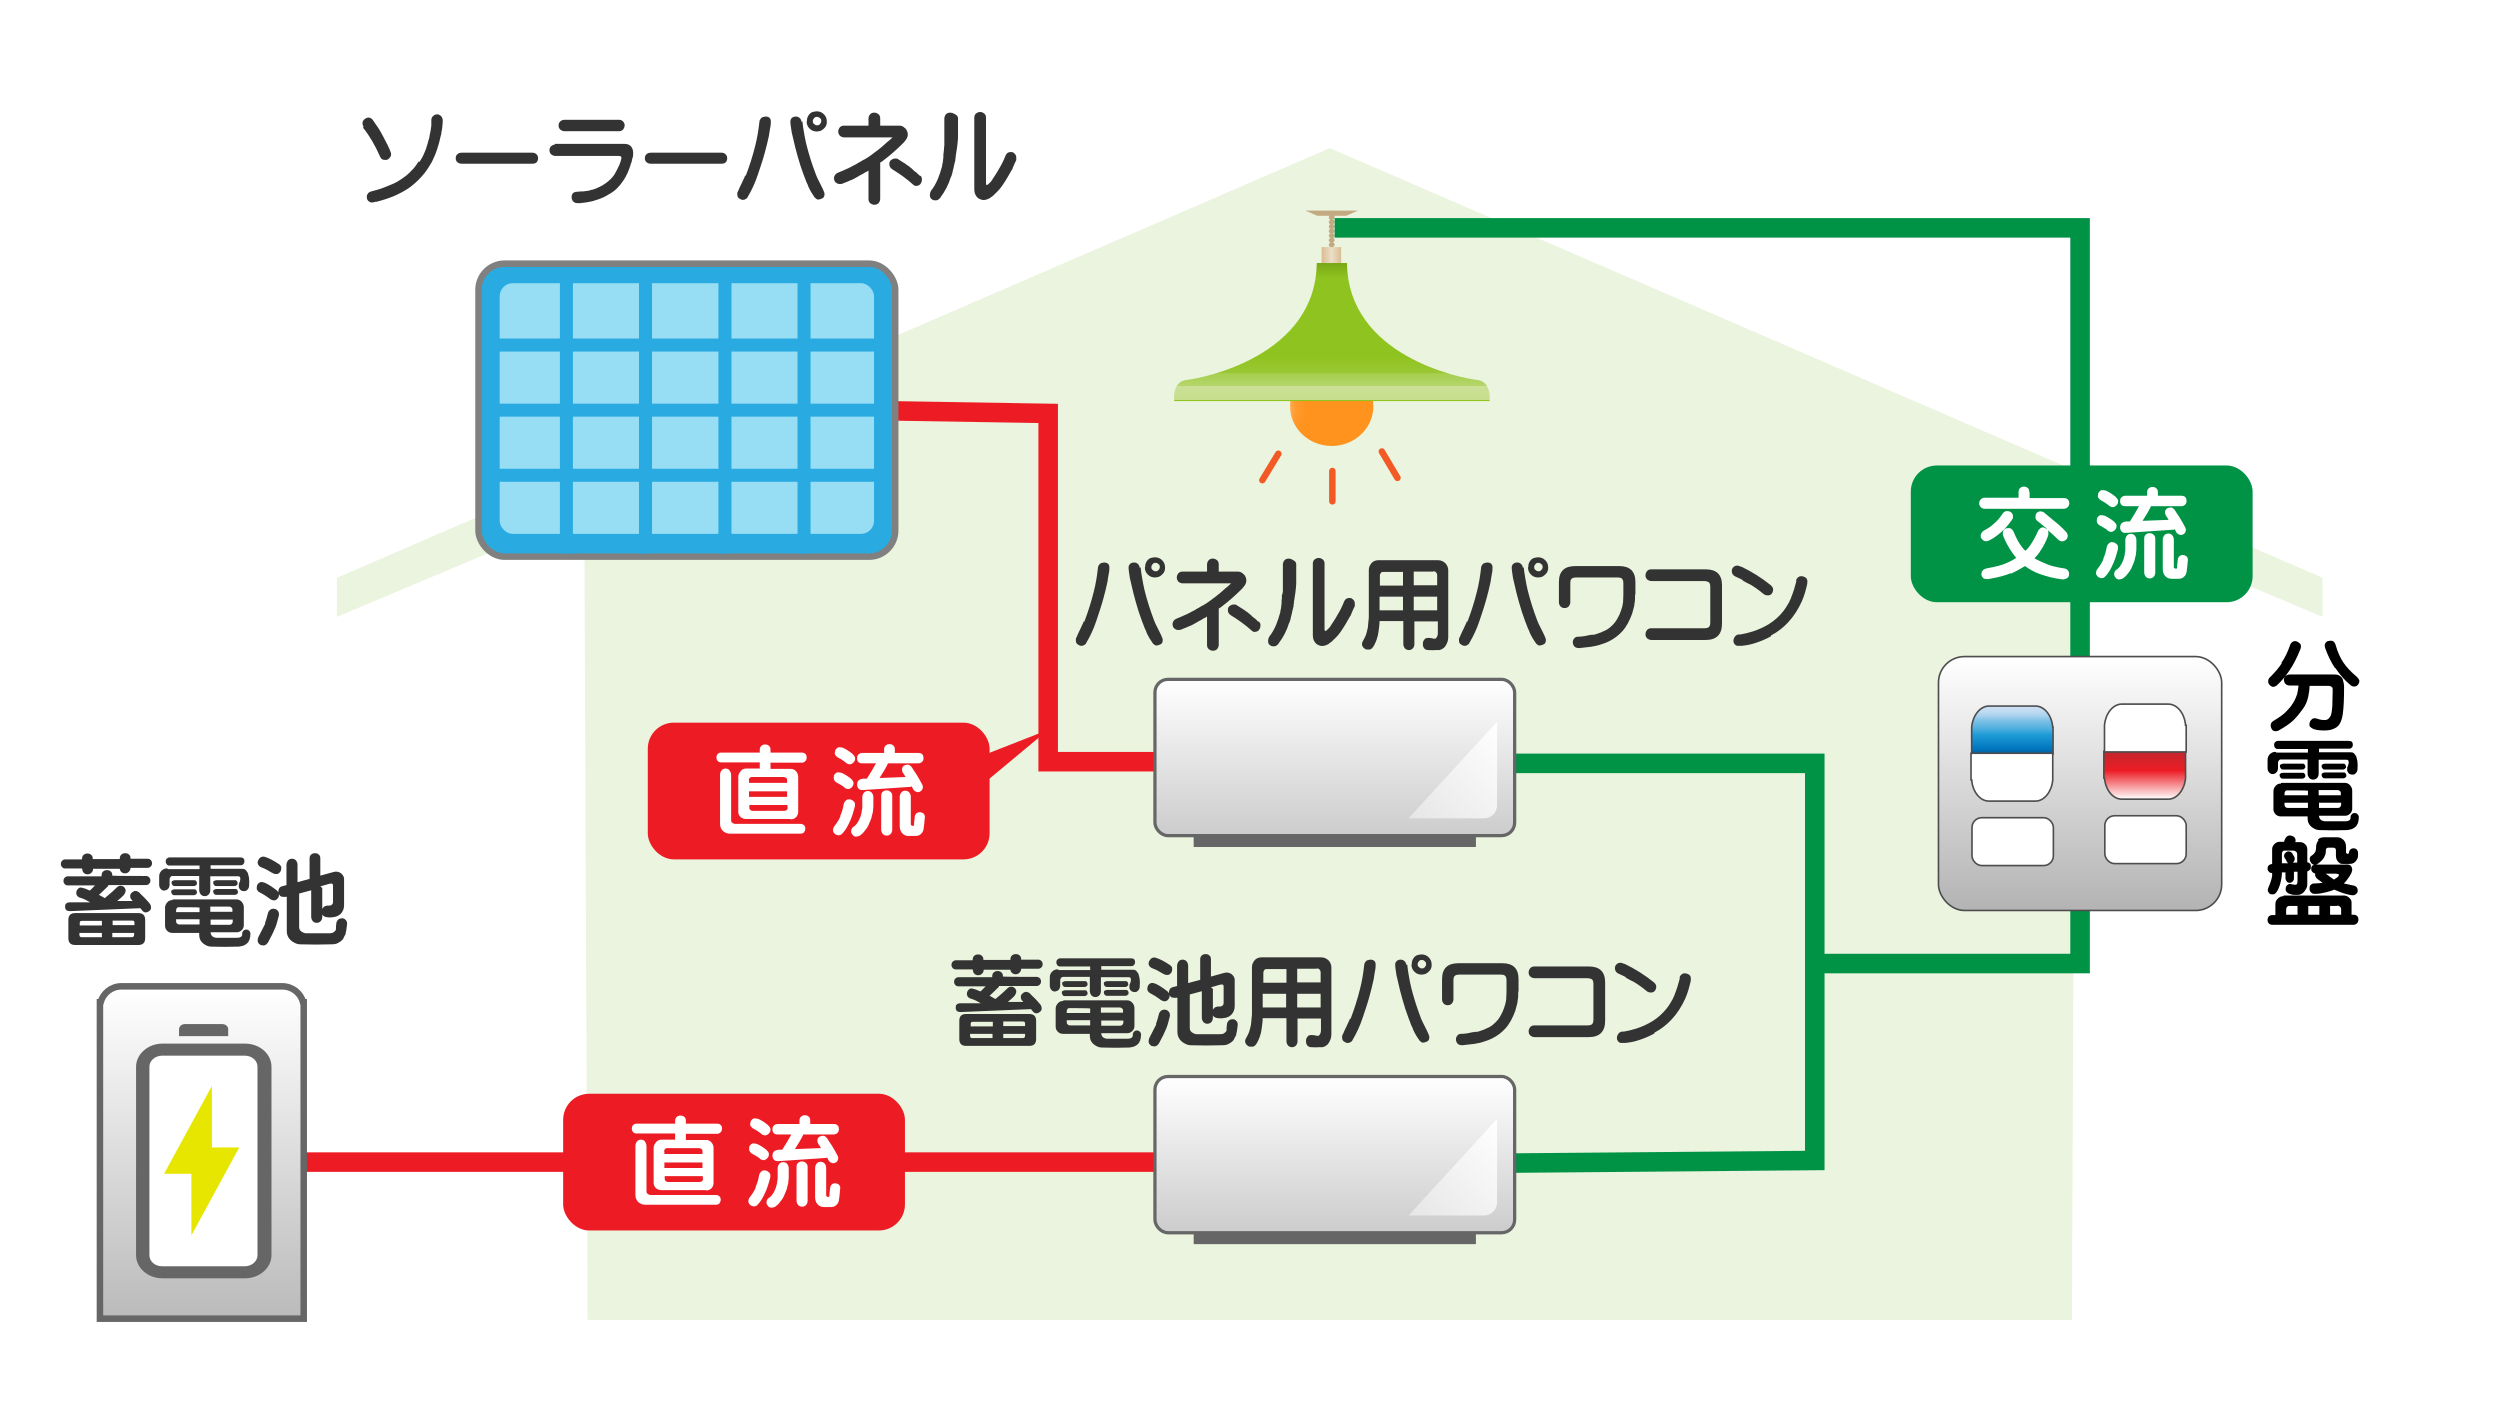 <?xml version="1.0" encoding="UTF-8"?>
<svg id="_レイヤー_2" data-name="レイヤー 2" xmlns="http://www.w3.org/2000/svg" version="1.1" xmlns:xlink="http://www.w3.org/1999/xlink" viewBox="0 0 768 432">
  <defs>
    <style>
      .cls-1 {
        fill: url(#_名称未設定グラデーション_25);
      }

      .cls-1, .cls-2, .cls-3, .cls-4, .cls-5, .cls-6, .cls-7, .cls-8, .cls-9, .cls-10 {
        stroke-miterlimit: 10;
      }

      .cls-1, .cls-2, .cls-3, .cls-6, .cls-9 {
        stroke: #4d4d4d;
        stroke-width: .5px;
      }

      .cls-2, .cls-11 {
        fill: #fff;
      }

      .cls-12 {
        fill: url(#linear-gradient);
      }

      .cls-12, .cls-13, .cls-14, .cls-15, .cls-16, .cls-17, .cls-18, .cls-19, .cls-20, .cls-21, .cls-22, .cls-23, .cls-24, .cls-11, .cls-25, .cls-26, .cls-27 {
        stroke-width: 0px;
      }

      .cls-13 {
        fill: #000;
      }

      .cls-14 {
        fill: url(#_夏);
      }

      .cls-15 {
        fill: #e6e600;
      }

      .cls-3 {
        fill: url(#_名称未設定グラデーション_6);
      }

      .cls-4 {
        stroke: #009245;
      }

      .cls-4, .cls-8 {
        stroke-width: 6px;
      }

      .cls-4, .cls-8, .cls-9, .cls-10 {
        fill: none;
      }

      .cls-16, .cls-5 {
        fill: #97ddf4;
      }

      .cls-5 {
        stroke: #29abe2;
        stroke-width: 4px;
      }

      .cls-17 {
        fill: url(#_名称未設定グラデーション_13);
      }

      .cls-6 {
        fill: url(#_名称未設定グラデーション_36);
      }

      .cls-18 {
        fill: #666;
      }

      .cls-19 {
        fill: #ebf4de;
      }

      .cls-20 {
        fill: url(#linear-gradient-2);
      }

      .cls-7 {
        fill: url(#_名称未設定グラデーション_5);
      }

      .cls-7, .cls-28, .cls-29 {
        stroke-width: 2px;
      }

      .cls-7, .cls-10 {
        stroke: #666;
      }

      .cls-8 {
        stroke: #ed1c24;
      }

      .cls-28 {
        fill: #fffcdb;
        stroke: #f15a24;
      }

      .cls-28, .cls-29 {
        stroke-linecap: round;
        stroke-linejoin: round;
      }

      .cls-21 {
        fill: #ed1c24;
      }

      .cls-22 {
        fill: #333;
      }

      .cls-23 {
        fill: url(#_名称未設定グラデーション_13-2);
      }

      .cls-24 {
        fill: #009245;
      }

      .cls-25 {
        fill: url(#_名称未設定グラデーション_7);
      }

      .cls-29 {
        fill: #29abe2;
        stroke: gray;
      }

      .cls-26 {
        fill: url(#_名称未設定グラデーション_7-2);
      }

      .cls-27 {
        fill: #c3aa82;
      }
    </style>
    <linearGradient id="linear-gradient" x1="406" y1="80.7" x2="412.1" y2="80.7" gradientUnits="userSpaceOnUse">
      <stop offset="0" stop-color="#d9bc90"/>
      <stop offset=".5" stop-color="#ecdec8"/>
      <stop offset="1" stop-color="#d9bc90"/>
    </linearGradient>
    <radialGradient id="_夏" data-name="夏" cx="382.6" cy="125.7" fx="382.6" fy="125.7" r="11.7" gradientTransform="translate(7.6) scale(1 1)" gradientUnits="userSpaceOnUse">
      <stop offset="0" stop-color="#fff"/>
      <stop offset="0" stop-color="#ffecd8"/>
      <stop offset=".2" stop-color="#ffd4a7"/>
      <stop offset=".3" stop-color="#ffc07d"/>
      <stop offset=".5" stop-color="#ffb05a"/>
      <stop offset=".6" stop-color="#ffa340"/>
      <stop offset=".7" stop-color="#ff9a2d"/>
      <stop offset=".9" stop-color="#ff9421"/>
      <stop offset="1" stop-color="#ff931e"/>
    </radialGradient>
    <linearGradient id="linear-gradient-2" x1="409.1" y1="81.2" x2="409.1" y2="122.9" gradientUnits="userSpaceOnUse">
      <stop offset="0" stop-color="#7baa17"/>
      <stop offset=".1" stop-color="#8fc31f"/>
      <stop offset=".7" stop-color="#8fc31f"/>
      <stop offset=".7" stop-color="#91c424"/>
      <stop offset=".8" stop-color="#99c732"/>
      <stop offset=".8" stop-color="#a5ce4b"/>
      <stop offset=".9" stop-color="#b6d66d"/>
      <stop offset=".9" stop-color="#cce198"/>
      <stop offset=".9" stop-color="#cae095"/>
      <stop offset="1" stop-color="#c7de8e"/>
      <stop offset="1" stop-color="#c0db81"/>
      <stop offset="1" stop-color="#b7d66f"/>
      <stop offset="1" stop-color="#abd157"/>
      <stop offset="1" stop-color="#9dca3b"/>
      <stop offset="1" stop-color="#8fc31f"/>
    </linearGradient>
    <linearGradient id="_名称未設定グラデーション_6" data-name="名称未設定グラデーション 6" x1="639.1" y1="279.7" x2="639.1" y2="201.7" gradientUnits="userSpaceOnUse">
      <stop offset="0" stop-color="#b3b3b3"/>
      <stop offset="1" stop-color="#fff"/>
    </linearGradient>
    <linearGradient id="_名称未設定グラデーション_36" data-name="名称未設定グラデーション 36" x1="779.7" y1="251.2" x2="779.7" y2="236.5" gradientTransform="translate(1438.6 482) rotate(-180)" gradientUnits="userSpaceOnUse">
      <stop offset="0" stop-color="#c1272d"/>
      <stop offset=".4" stop-color="#ed1c24"/>
      <stop offset="1" stop-color="#fff"/>
    </linearGradient>
    <linearGradient id="_名称未設定グラデーション_25" data-name="名称未設定グラデーション 25" x1="618.1" y1="231.6" x2="618.1" y2="216.9" gradientUnits="userSpaceOnUse">
      <stop offset="0" stop-color="#005b97"/>
      <stop offset=".1" stop-color="#0075be"/>
      <stop offset=".4" stop-color="#1e9cd7"/>
      <stop offset=".5" stop-color="#46abdd"/>
      <stop offset=".7" stop-color="#7fc2e7"/>
      <stop offset=".8" stop-color="#a9d2ee"/>
      <stop offset=".9" stop-color="#c2dcf2"/>
      <stop offset="1" stop-color="#cce0f4"/>
    </linearGradient>
    <linearGradient id="_名称未設定グラデーション_7" data-name="名称未設定グラデーション 7" x1="410.1" y1="256.7" x2="410.1" y2="208.7" gradientUnits="userSpaceOnUse">
      <stop offset="0" stop-color="#ccc"/>
      <stop offset="1" stop-color="#fff"/>
    </linearGradient>
    <linearGradient id="_名称未設定グラデーション_13" data-name="名称未設定グラデーション 13" x1="438.2" y1="257" x2="466.7" y2="228.5" gradientUnits="userSpaceOnUse">
      <stop offset="0" stop-color="#e6e6e6"/>
      <stop offset="1" stop-color="#fff"/>
    </linearGradient>
    <linearGradient id="_名称未設定グラデーション_7-2" data-name="名称未設定グラデーション 7" y1="378.7" y2="330.7" xlink:href="#_名称未設定グラデーション_7"/>
    <linearGradient id="_名称未設定グラデーション_13-2" data-name="名称未設定グラデーション 13" x1="438.2" y1="379" x2="466.7" y2="350.5" xlink:href="#_名称未設定グラデーション_13"/>
    <linearGradient id="_名称未設定グラデーション_5" data-name="名称未設定グラデーション 5" x1="62.1" y1="304" x2="62.1" y2="415.7" gradientUnits="userSpaceOnUse">
      <stop offset="0" stop-color="#fff"/>
      <stop offset="1" stop-color="#b3b3b3"/>
    </linearGradient>
  </defs>
  <rect class="cls-11" width="768" height="432"/>
  <polygon class="cls-19" points="408.5 45.5 103.5 177.5 103.5 189.5 179.5 157.5 180.5 405.5 408.5 405.5 636.5 405.5 637.5 157.5 713.5 189.5 713.5 177.5 408.5 45.5"/>
  <g>
    <path class="cls-27" d="M417.2,64.7h-16.2l3.7,1.6h3.7c-.1.1-.2.3-.2.5,0,.3.2.6.5.7-.3.2-.5.4-.5.7s.2.6.5.7c-.3.2-.5.4-.5.7s.2.6.5.7c-.3.1-.5.4-.5.7s.2.6.5.7c-.3.2-.5.4-.5.7s.2.6.5.7c-.3.2-.5.4-.5.7s.2.6.5.7c-.3.2-.5.4-.5.7s.2.6.5.7c-.3.1-.5.4-.5.7s.2.6.5.7c-.3.2-.5.4-.5.7s.2.6.5.7c-.3.2-.5.4-.5.7s.2.6.5.7c-.3.2-.5.4-.5.7s.2.6.5.7c-.3.1-.5.4-.5.7s.2.6.5.7c-.3.2-.5.4-.5.7s.2.6.5.7c-.3.2-.5.4-.5.7s.2.6.5.7c-.3.2-.5.4-.5.7s.2.6.5.7c-.3.1-.5.4-.5.7s.2.6.5.7c-.3.2-.5.4-.5.7s.2.6.5.7c-.3.2-.5.4-.5.7s.2.6.5.7c-.3.2-.5.4-.5.7s.2.6.5.7c-.3.1-.5.4-.5.7s.2.6.5.7c-.3.2-.5.4-.5.7s.2.6.5.7c-.3.2-.5.4-.5.7s.2.6.5.7c-.3.2-.5.4-.5.7s.2.6.5.7c-.3.1-.5.4-.5.7s.2.6.5.7c-.3.2-.5.4-.5.7s.2.6.5.7c-.3.2-.5.4-.5.7s.2.6.5.7c-.3.2-.5.4-.5.7s.2.6.5.7c-.3.1-.5.4-.5.7s.2.6.5.7c-.3.2-.5.4-.5.7s.2.6.5.7c-.3.2-.5.4-.5.7s.2.6.5.7c-.3.2-.5.4-.5.7s.2.6.5.7c-.3.1-.5.4-.5.7s.2.6.5.7c-.3.2-.5.4-.5.7s.2.6.5.7c-.3.2-.5.4-.5.7s.2.6.5.7c-.3.2-.5.4-.5.7s.2.6.5.7c-.3.1-.5.4-.5.7s.2.6.5.7c-.3.2-.5.4-.5.7s.2.6.5.7c-.3.2-.5.4-.5.7s.2.6.5.7c-.3.2-.5.4-.5.7,0,.5.4.9.9.9s.9-.4.9-.9-.2-.6-.5-.7c.3-.2.5-.4.5-.7s-.2-.6-.5-.7c.3-.1.5-.4.5-.7s-.2-.6-.5-.7c.3-.2.5-.4.5-.7s-.2-.6-.5-.7c.3-.2.5-.4.5-.7s-.2-.6-.5-.7c.3-.2.5-.4.5-.7s-.2-.6-.5-.7c.3-.1.5-.4.5-.7s-.2-.6-.5-.7c.3-.2.5-.4.5-.7s-.2-.6-.5-.7c.3-.2.5-.4.5-.7s-.2-.6-.5-.7c.3-.2.5-.4.5-.7s-.2-.6-.5-.7c.3-.1.5-.4.5-.7s-.2-.6-.5-.7c.3-.2.5-.4.5-.7s-.2-.6-.5-.7c.3-.2.5-.4.5-.7s-.2-.6-.5-.7c.3-.2.5-.4.5-.7s-.2-.6-.5-.7c.3-.1.5-.4.5-.7s-.2-.6-.5-.7c.3-.2.5-.4.5-.7s-.2-.6-.5-.7c.3-.2.5-.4.5-.7s-.2-.6-.5-.7c.3-.2.5-.4.5-.7s-.2-.6-.5-.7c.3-.1.5-.4.5-.7s-.2-.6-.5-.7c.3-.2.5-.4.5-.7s-.2-.6-.5-.7c.3-.2.5-.4.5-.7s-.2-.6-.5-.7c.3-.2.5-.4.5-.7s-.2-.6-.5-.7c.3-.1.5-.4.5-.7s-.2-.6-.5-.7c.3-.2.5-.4.5-.7s-.2-.6-.5-.7c.3-.2.5-.4.5-.7s-.2-.6-.5-.7c.3-.2.5-.4.5-.7s-.2-.6-.5-.7c.3-.1.5-.4.5-.7s-.2-.6-.5-.7c.3-.2.5-.4.5-.7s-.2-.6-.5-.7c.3-.2.5-.4.5-.7s-.2-.6-.5-.7c.3-.2.5-.4.5-.7s-.2-.6-.5-.7c.3-.1.5-.4.5-.7s-.2-.6-.5-.7c.3-.2.5-.4.5-.7s-.2-.6-.5-.7c.3-.2.5-.4.5-.7s-.2-.6-.5-.7c.3-.2.5-.4.5-.7s-.2-.6-.5-.7c.3-.1.5-.4.5-.7s-.2-.6-.5-.7c.3-.2.5-.4.5-.7s-.2-.6-.5-.7c.3-.2.5-.4.5-.7s-.2-.6-.5-.7c.3-.2.5-.4.5-.7s-.2-.6-.5-.7c.3-.1.5-.4.5-.7s0-.4-.2-.5h3.7l3.7-1.6Z"/>
    <g>
      <rect class="cls-12" x="406" y="75.9" width="6" height="9.7"/>
      <ellipse class="cls-14" cx="409.1" cy="124.8" rx="12.8" ry="12.2"/>
      <path class="cls-20" d="M409.1,123.2h48.5s.8-6-3.9-6.5c-4.7-.5-39.6-7.2-39.9-35.9h-9.3c-.3,28.7-35.2,35.4-39.9,35.9-4.7.5-3.9,6.5-3.9,6.5h48.5Z"/>
    </g>
    <line class="cls-28" x1="409.3" y1="144.7" x2="409.3" y2="154"/>
    <line class="cls-28" x1="424.5" y1="138.7" x2="429.3" y2="146.8"/>
    <line class="cls-28" x1="392.7" y1="139.4" x2="387.8" y2="147.5"/>
  </g>
  <g>
    <path class="cls-22" d="M111.7,39h0c-.6-1.1-.4-2,.6-2.6.8-.5,1.6-.3,2.2.4,0,.1.1.2.2.3,0,0,.1.2.2.3.1.2.3.4.4.6.5.7,1,1.4,1.4,2.1.1.2.4.6.6,1.1.1.2.4.6.6,1.1.8,1.5,1.6,3,2.1,4.4.3.7.2,1.3-.4,1.9-.4.5-.9.6-1.6.5-.6,0-1-.4-1.3-1.1-1.4-3.2-3.1-6.2-5.2-8.8h0ZM128.9,49.7c.5-.8,1-1.6,1.4-2.6.4-.8.7-1.7,1-2.8,0-.1.1-.4.2-.7,0-.2.1-.4.2-.7l.2-.7c0-.3.1-.5.1-.7.2-.9.4-1.9.5-2.9,0-.2,0-.4,0-.6,0,0,0-.2,0-.5,0-.2,0-.4,0-.6,0-.5.2-.9.4-1.1.5-.6,1.2-.8,1.9-.6.7.3,1.1.8,1.2,1.6v.5h0c0,.4,0,.7-.1,1.2,0,.2,0,.6-.1,1.1l-.2,1.1c0,.5-.1.8-.2,1-.3,1.5-.7,2.9-1.1,4.1-.4,1.3-1,2.6-1.6,3.9-.4.6-.7,1.2-1.1,1.8-.4.6-.8,1.2-1.2,1.7-1.2,1.5-2.6,2.9-4.3,4.2-1.5,1.1-3.2,2-5,2.8-1.7.7-3.5,1.3-5.5,1.8-.1,0-.2,0-.3,0-.4.1-.7.2-.9.2-.3,0-.6,0-.9-.2-.7-.4-.9-1-.8-1.8.1-.7.6-1.2,1.3-1.4.2,0,.3,0,.4-.1,1.2-.3,2.3-.6,3.3-1,1.1-.4,2.2-.9,3.2-1.3,1.1-.5,2-1.1,3-1.8.9-.6,1.8-1.4,2.6-2.3.1-.1.2-.2.3-.3l.3-.3c.5-.6,1-1.3,1.5-2.1Z"/>
    <path class="cls-22" d="M140.6,47.3c.3-.3.8-.4,1.4-.4h21.4c.5,0,1,.1,1.3.4.4.3.6.8.6,1.3,0,.6-.2,1-.5,1.3s-.8.4-1.4.4h-21.4c-.6,0-1-.1-1.4-.4-.4-.3-.6-.7-.6-1.3s.2-1,.6-1.3Z"/>
    <path class="cls-22" d="M170.4,44.2h21.4c1.6,0,2.5.8,2.7,2.4,0,.3,0,.6,0,.9,0,.6-.2,1.1-.3,1.4-.1.6-.2,1.1-.4,1.4-.2.9-.6,1.8-1,2.8-.4.9-.9,1.8-1.4,2.5-.6.9-1.2,1.6-1.9,2.3-.6.6-1.4,1.2-2.3,1.7-.8.5-1.7,1-2.5,1.3-.9.4-1.8.6-2.7.9-.9.2-1.8.4-2.8.5-.3,0-.5,0-.7.1-.2,0-.5,0-.7,0-.1,0-.3,0-.4,0h-.1c-.5,0-.9-.2-1.2-.5s-.5-.8-.5-1.3c0-1.1.5-1.6,1.6-1.7h0c.3,0,.7,0,1.2-.1.2,0,.5,0,.7,0,.2,0,.4,0,.7-.1.7,0,1.3-.2,2-.4.3,0,.7-.2,1.3-.4.5-.2.9-.4,1.3-.6,1.2-.6,2.3-1.4,3.3-2.4.6-.6,1.1-1.3,1.5-2.1.3-.6.6-1.1.8-1.6,0,0,.1-.2.2-.4,0-.1.1-.3.2-.4,0-.3.2-.6.3-.9,0,0,0-.1,0-.2.1-.3.2-.5.2-.7,0-.2,0-.4-.2-.6-.1,0-.3,0-.6-.1h-19.5c-.5,0-.9-.2-1.3-.5-.4-.4-.5-.8-.5-1.3s.2-.9.5-1.2c.4-.3.8-.5,1.2-.5ZM173.4,36.8h16.8c.5,0,.9.2,1.2.5s.5.8.5,1.2-.2.9-.5,1.3c-.4.4-.8.5-1.2.5h-16.8c-.5,0-.9-.2-1.3-.5-.4-.4-.5-.8-.5-1.3s.2-.9.5-1.2.8-.5,1.3-.5Z"/>
    <path class="cls-22" d="M198.7,47.3c.3-.3.8-.4,1.4-.4h21.4c.5,0,1,.1,1.3.4.4.3.6.8.6,1.3,0,.6-.2,1-.5,1.3s-.8.4-1.4.4h-21.4c-.6,0-1-.1-1.4-.4-.4-.3-.6-.7-.6-1.3s.2-1,.6-1.3Z"/>
    <path class="cls-22" d="M229.1,54c.6-1.5,1.1-3.1,1.6-4.6.5-1.5.9-3.1,1.3-4.6.6-2.3,1-4.8,1.3-7.4,0-.4.2-.7.5-1.1.3-.3.7-.4,1.3-.5.5,0,1,.1,1.3.4.3.3.4.7.4,1.1s0,1.2-.2,2c-.1.8-.3,1.6-.4,2.5-.2.9-.4,1.7-.6,2.6-.2.8-.4,1.6-.6,2.3-.6,2.3-1.4,4.6-2.2,7-.8,2.4-1.8,4.6-3.1,6.8-.1.3-.3.5-.6.6-.2.2-.5.3-.9.3s-.8-.2-1.2-.5c-.4-.3-.5-.7-.5-1.3s0-.5.3-1c.2-.5.4-1,.7-1.6s.6-1.2.8-1.7c.3-.5.5-1,.6-1.4ZM246.5,37.3c.1,1.2.3,2.3.5,3.5.2,1.1.4,2.3.7,3.5.4,1.5.8,3.1,1.3,4.6.5,1.5,1,3.1,1.6,4.6.2.6.5,1.2.8,1.8s.6,1.2.9,1.8.5,1,.7,1.5c.2.4.3.8.3,1,0,.6-.2,1.1-.6,1.3-.4.2-.9.4-1.4.4-.3,0-.6-.2-1-.6-.3-.4-.6-.9-1-1.5-.3-.5-.6-1.1-.9-1.7-.2-.6-.4-1.1-.6-1.4-.6-1.6-1.3-3.3-1.9-5.2-.6-1.9-1.1-3.7-1.6-5.6-.4-1.7-.8-3.3-1.1-4.7-.2-1.4-.4-2.5-.4-3.2,0-.4.1-.8.4-1.1.3-.3.7-.5,1.3-.5.5,0,.9.2,1.2.5.3.3.5.7.5,1.1ZM247.9,37.2c0-.4,0-.8.2-1.2.1-.4.4-.7.6-1,.3-.3.6-.5,1-.6.4-.1.8-.2,1.2-.2.9,0,1.6.3,2.2.9s.9,1.3.9,2.2c0,.4,0,.8-.2,1.2-.1.4-.4.7-.7,1-.3.3-.6.5-1,.7-.4.1-.8.2-1.2.2-.9,0-1.6-.3-2.2-.9-.6-.6-.9-1.3-.9-2.2ZM249.7,37.2c0,.4.1.7.4.9.2.2.5.4.9.4.4,0,.7-.1.9-.4.2-.2.4-.5.4-.9,0-.4-.1-.7-.4-.9-.2-.2-.5-.4-.9-.4-.4,0-.7.1-.9.4-.2.2-.4.5-.4.9Z"/>
    <path class="cls-22" d="M270.4,49.9v11.2c0,.5-.2.9-.5,1.3-.4.4-.8.5-1.3.5s-.9-.2-1.3-.5c-.4-.4-.5-.8-.5-1.3v-8.7c-.2.1-.5.3-.8.5-.2,0-.5.2-.9.5-.6.3-1.2.6-1.8,1-.7.4-1.4.8-2.3,1.1-.4.2-.8.4-1.2.5-.4.2-.8.3-1.2.5h-.1c0,0-.1,0-.2,0-.5.1-1,0-1.5-.4-.4-.3-.6-.8-.6-1.5.1-.7.5-1.2,1.1-1.5,1.1-.4,2.1-.9,3-1.3.2,0,.4-.2.8-.4.2,0,.4-.2.8-.4.3-.1.5-.3.8-.4.4-.2.6-.3.8-.5.4-.2.8-.4,1.1-.6.5-.3.8-.5,1.1-.6.8-.5,1.5-.9,2.1-1.4,1.2-.9,2.6-1.9,3.9-3.1s.8-.7,1.3-1.1c.4-.4.8-.7,1.2-1.1h-14.9c-.5,0-.9-.2-1.3-.5-.3-.4-.5-.8-.5-1.3,0-.5.2-.9.5-1.3.4-.4.8-.5,1.3-.5h7.5v-2.2c0-.5.2-.9.5-1.3.4-.4.8-.5,1.3-.5s.9.2,1.3.5c.4.4.5.8.5,1.3v2.2h6c.6,0,1.1.3,1.4.6.5.3.8.8,1,1.5.2.8,0,1.5-.4,2.1l-.7.9-.4.4c-.2.2-.3.3-.4.4-.8.8-1.7,1.6-2.6,2.4-.5.4-.9.8-1.3,1.1-.5.4-.9.7-1.4,1.1-.2.2-.5.4-.8.6-.1.1-.3.2-.4.2ZM282.9,54.1h0s0,0,0,0h0c0,0,0,0,0,0h0c.1.2.2.4.3.6h0v.2h0v.2h0v.2c0,.5-.2.9-.5,1.3-.4.4-.8.5-1.2.5h-.2s0,0,0,0h-.2s0,0,0,0h0c-.2-.1-.4-.2-.6-.4-2-1.8-4.1-3.3-6.4-4.7-.6-.4-.9-.9-.9-1.6s.2-.9.5-1.2c.4-.3.8-.5,1.3-.5.4,0,.7,0,.9.2.4.2.7.5,1.1.7.4.2.7.5,1.1.7.1,0,.3.2.4.3.3.2.5.3.6.4.2.1.4.3.6.5.1,0,.3.2.5.4.1.1.3.2.4.4.2.2.5.4.9.7h0s0,0,0,0h0c0,0,0,0,0,0h0s0,0,0,0c0,0,0,0,0,0,0,0,.2.1.2.2,0,0,0,0,0,0,0,0,0,0,0,0,.3.2.5.4.6.6h0Z"/>
    <path class="cls-22" d="M293.4,35.1s0,0,0,0c0,0,0,0,0,0,.7.3,1,.9.9,1.6v1.4c0,.2,0,.5,0,.7,0,.1,0,.2,0,.4,0,.1,0,.2,0,.3,0,.1,0,.4,0,.7,0,.1,0,.4,0,.7,0,.1,0,.4,0,.7,0,.2,0,.4,0,.7-.1,2-.4,3.8-.7,5.6,0,.4,0,.6-.1.8,0,.4,0,.7-.1.8l-.4,1.7c0,.3-.1.6-.2.8,0,.2-.1.5-.2.8,0,.2,0,.5-.2.8,0,.3-.1.5-.3.8-.7,2.3-1.8,4.4-3.1,6.1,0,0-.1.1-.1.2-.2.2-.3.4-.5.5-.4.4-1,.4-1.6.3-.6-.2-1-.6-1.1-1.1-.1-.6,0-1.1.2-1.6,0,0,.1-.1.1-.2.8-1,1.5-2.2,2.1-3.6.5-1.2.9-2.5,1.3-3.9,0-.4.1-.7.2-1.1,0-.3.1-.5.1-.8,0-.4.1-.6.1-.8,0-.1,0-.3,0-.4,0,0,0-.2,0-.4,0-.4.1-.6.1-.8,0-.4.1-.8.1-1,0-.3,0-.7.1-1,0-.2,0-.5,0-1,0-.2,0-.5,0-1,0-.4,0-.7,0-1,0-.4,0-.7,0-1,0-.3,0-.6,0-1,0-.4,0-.7,0-1,0-.4,0-.8,0-1.3v-1.3h0c.2-1,.7-1.5,1.6-1.6.2,0,.5,0,.9.1ZM311.1,51.7c0,.1-.2.4-.4.7-.4.7-.8,1.4-1.2,2.1-.5.8-1,1.7-1.6,2.5-.3.4-.6.9-1.1,1.4-.4.4-.7.8-1.1,1.1-.2.3-.6.6-1,.9-.1,0-.3.2-.5.4-.2.1-.4.2-.6.3-.9.4-1.7.5-2.5.1-.6-.2-1.1-.7-1.4-1.3-.3-.5-.4-1.2-.4-1.9v-21.9c0-.5.2-.9.5-1.2.4-.3.8-.5,1.3-.5.5,0,.9.2,1.3.5.4.4.5.8.5,1.2v20.2c0,.6.2.7.7.3.1-.1.4-.4.7-.7.3-.3.5-.6.7-1,.5-.7.9-1.4,1.3-2,.1-.2.3-.5.4-.7.8-1.3,1.6-2.8,2.2-4.4.3-.7.8-1.1,1.6-1.1s.8.2,1.2.5c.4.4.5.8.5,1.2s0,.2,0,.4c0,.1,0,.3,0,.4-.1.3-.3.5-.4.8l-.7,1.6Z"/>
  </g>
  <g>
    <path class="cls-22" d="M310.6,297.9h-8.4c0,.5-.2.9-.5,1.2-.3.3-.7.5-1.2.5-.5,0-.9-.2-1.2-.5-.3-.3-.4-.7-.5-1.3h-5.1c-.4,0-.8-.1-1-.4-.3-.3-.4-.6-.4-1s.1-.7.4-1c.3-.3.6-.4,1-.4h5.1c0-.6.1-1,.4-1.3.3-.3.7-.5,1.2-.5s.9.1,1.2.4c.4.3.5.7.5,1.3h0s8.3,0,8.3,0h0c0-.6.1-1,.4-1.3.3-.3.7-.5,1.2-.5s.9.1,1.2.4c.4.3.5.7.5,1.3h0s5.2,0,5.2,0c.4,0,.7.1,1,.4.3.3.4.6.4,1s-.1.7-.4,1c-.3.3-.6.4-1,.4h-5.2c0,.5-.2.9-.5,1.2-.3.3-.7.5-1.2.5-.5,0-.9-.2-1.2-.5-.3-.3-.4-.7-.5-1.3ZM316.7,310l-21.6.9c-.5,0-.9-.1-1.1-.3-.3-.3-.4-.6-.4-1,0-.4,0-.8.3-1,.3-.3.7-.4,1.1-.4h6.3c-1-.6-2-1.1-3-1.4-.5-.1-.9-.4-1.1-.8-.2-.3-.2-.7-.1-1.2.1-.4.4-.7.7-1,.4-.2.8-.2,1.3,0,.2,0,.8.2,1.9.7,0,0,.2,0,.2.1.5-.5,1-1,1.6-1.6h-8.3c-.4,0-.8-.1-1-.4-.3-.3-.4-.6-.4-1s.1-.7.4-1c.3-.3.6-.4,1-.4h10.3c0-.7.1-1.1.4-1.4.3-.3.7-.5,1.2-.5s.9.1,1.2.4c.4.3.5.7.5,1.3h0c0,.1,10.3.1,10.3.1.4,0,.7.1,1,.4.3.3.4.6.4,1s-.1.7-.4,1c-.3.3-.6.4-1,.4h-11.5c0,.2-.2.5-.5.7-.6.6-1.4,1.4-2.4,2.3.5.3,1.1.6,1.8,1,1.2-1,2.4-2,3.6-3.2.4-.4.8-.6,1.2-.6.4,0,.7.1,1.1.4.3.3.5.7.5,1.1,0,.4-.2.8-.5,1.3-.5.5-1.2,1.2-2.1,1.9h4.7c0-.2,0-.2-.1-.2-.4-.4-.6-.7-.6-1.2,0-.4,0-.7.4-1.1.3-.3.6-.5,1.1-.6.4,0,.8.1,1.3.5.3.3.7.8,1.5,1.5.7.7,1.2,1.3,1.7,1.9.3.4.4.8.4,1.3,0,.4-.2.7-.6,1-.4.3-.7.4-1.1.4-.4,0-.8-.3-1.1-.7-.1-.2-.3-.3-.4-.5ZM296.8,311.5h19.4c1.4,0,2.1.7,2.1,2.1v5.6c0,1.4-.7,2.1-2.1,2.1h-19.4c-1.4,0-2.1-.7-2.1-2.1v-5.6c0-1.4.7-2.1,2.1-2.1ZM298.1,315.3h6.9v-1.4h-6.2c-.4,0-.6.2-.6.6v.8ZM298.7,318.9h6.2v-1.3h-6.9v.6c0,.4.2.7.6.7ZM314.2,313.8h-6v1.4h6.7v-.8c0-.4-.2-.6-.7-.6ZM314.9,317.6h-6.7v1.3h6c.4,0,.7-.2.7-.7v-.6Z"/>
    <path class="cls-22" d="M325.2,298h9.7v-1.1h-9.2c-.4,0-.7-.1-.9-.4s-.3-.5-.3-.9c0-.3.1-.6.3-.8.2-.2.5-.4.9-.4h21.8c.4,0,.7.1.9.3.2.2.3.5.3.9,0,.3-.1.6-.3.8-.2.3-.5.4-.9.4h-9.2v1.1h9.6c.4,0,.8,0,1.1.3.3.3.5.6.7.9.1.4.3.9.4,1.6.1.8.1,1.7,0,2.7-.1.5-.4.9-.8,1.2-.4.2-.8.2-1.2.1-.5-.1-.8-.4-1-.8-.2-.4-.2-.8-.1-1.4.4-.9.5-1.5.4-1.8-.1-.4-.3-.5-.6-.5h-8.6v4.3c0,.5-.2,1-.5,1.3-.3.3-.7.5-1.2.5-.5,0-.9-.2-1.2-.5-.3-.4-.5-.8-.5-1.4v-4.3h-8.1c-.2,0-.5,0-.7.3-.2.2-.3.4-.3.7v1.7c0,.5-.2,1-.5,1.3-.3.3-.7.4-1.1.5-.5,0-.9-.2-1.1-.5-.3-.3-.5-.7-.5-1.3v-2.5c0-.7.2-1.3.7-1.8.5-.5,1.2-.8,1.8-.7ZM326.7,307.3h19.6c.6,0,1.2.3,1.6.8.4.5.6,1,.6,1.6v5.5c0,.6-.2,1.1-.6,1.5-.5.5-1,.7-1.6.7h-8c0,.5.2.9.5,1.2.3.3.7.4,1.2.5,2.2,0,4.4,0,6.5,0,.4,0,.8-.1,1.1-.3.2-.1.3-.3.4-.6,0,0,0,0,0-.1s0-.2,0-.4c0-.4.3-.7.5-.9.3-.2.6-.3,1-.2.4,0,.6.3.8.5.2.3.3.7.2,1.1,0,.6-.1,1-.2,1.2,0,.2,0,.3-.2.5-.1.4-.3.6-.6.9-.2.2-.5.4-.9.6-.4.2-1,.3-1.6.4-2.9.1-5.8.1-8.6,0-.7,0-1.4-.3-2-.7-1.1-.7-1.6-1.7-1.6-2.9v-.6h-8.2c-.6,0-1.2-.2-1.6-.6-.5-.5-.7-1-.7-1.6v-5.5c0-.6.2-1.2.7-1.7.4-.5,1-.7,1.6-.7ZM326.5,304.5c.1-.2.4-.3.7-.3h6c.3,0,.5,0,.6.2.2.2.3.4.3.7s0,.5-.3.6c-.1.2-.4.3-.6.3h-6c-.3,0-.5,0-.7-.3-.2-.2-.3-.4-.3-.7s0-.5.3-.6ZM326.6,301.7c.1-.2.4-.3.7-.3h5.9c.3,0,.5,0,.6.2.2.2.3.4.3.7s0,.5-.3.6c-.1.2-.4.3-.6.3h-5.9c-.3,0-.5,0-.7-.3-.2-.2-.3-.4-.3-.7s0-.5.3-.6ZM327.7,311.2h7.2v-1.4h0c0-.1-6.2-.1-6.2-.1-.3,0-.6,0-.7.2-.2.2-.3.4-.3.8v.6ZM328.7,315h6.2v-1.6h-7.2v.5c0,.3,0,.6.3.8.1.2.4.3.7.3ZM338.2,309.6s0,0,0,.1v1.4h6.8v-.6c0-.3,0-.5-.3-.7-.2-.2-.4-.3-.7-.3h-5.8ZM345.1,313.5h-6.8v1.6h5.8c.3,0,.6-.1.7-.3.2-.2.3-.4.3-.8v-.5ZM339.4,301.7c.1-.2.4-.3.7-.3h5.6c.3,0,.5,0,.6.2.2.2.3.4.3.7s0,.5-.3.6c-.1.2-.4.3-.6.3h-5.6c-.3,0-.5,0-.7-.3-.2-.2-.3-.4-.3-.7s0-.5.3-.6ZM339.4,304.4c.1-.2.4-.3.7-.3h5.7c.3,0,.5,0,.6.2.2.2.3.4.3.7s0,.5-.3.6c-.1.2-.4.3-.6.3h-5.7c-.3,0-.5,0-.7-.3-.2-.2-.3-.4-.3-.7s0-.5.3-.6Z"/>
    <path class="cls-22" d="M356.5,307.1c-1.2-.9-2.2-1.5-3-1.9-.5-.2-.8-.6-1-1-.1-.4,0-.8.1-1.3.2-.4.5-.7,1-.9.4-.1.9,0,1.4.2,1.1.5,2.3,1.3,3.6,2.3.4.4.7.8.7,1.2,0,.4,0,.9-.4,1.3-.3.4-.7.6-1.1.6-.4,0-.9-.2-1.4-.5ZM355.1,314.6c.3-.8.6-1.8.9-3,.1-.5.4-.9.8-1.2.4-.2.8-.3,1.3-.2.5.1.8.4,1.1.8.2.4.3.9.1,1.5-.3,1.2-.6,2.4-1,3.4-.5,1.2-1.2,2.7-2.2,4.5-.3.5-.6.8-1.1,1-.4.1-.8,0-1.3-.1-.4-.3-.7-.6-.8-1-.1-.5,0-1,.2-1.5.9-1.7,1.6-3.1,2.1-4.1ZM357.4,299.2c-1.3-.8-2.4-1.4-3.3-1.7-.5-.2-.9-.5-1.1-.9-.2-.4-.2-.8,0-1.3.2-.4.5-.8.9-1,.4-.2.9-.2,1.4,0,1.2.4,2.5,1.1,4,2.1.5.3.8.7.8,1.1,0,.4,0,.9-.3,1.3-.3.4-.6.7-1.1.7-.4,0-.9,0-1.4-.4ZM372.6,303.8v8.9c0,.5-.2,1-.5,1.3-.3.3-.7.5-1.2.5-.5,0-.9-.2-1.2-.5-.3-.4-.5-.8-.5-1.4v-8.1l-3.7,1v10.3c0,.5.2,1,.6,1.3.4.3.8.5,1.3.6,2.6,0,5.1,0,7.4,0,.6,0,1.1-.1,1.4-.4s.5-.4.6-.7c0-.1,0-.3,0-.4,0-.2,0-.7.1-1.4,0-.5.3-1,.6-1.3s.8-.4,1.3-.4c.5,0,.8.3,1.1.6.3.4.4.9.3,1.4-.1,1.2-.3,2.1-.4,2.5,0,.4-.2.7-.4,1-.2.5-.4.9-.7,1.2-.3.3-.7.6-1.3.9-.5.3-1.2.4-2.1.4-3.2.1-6.3.1-9.5,0-.8,0-1.5-.3-2.3-.8-1.2-.8-1.8-1.9-1.8-3.3v-10.5h-.3c-.5.1-1,0-1.5-.1-.4-.3-.6-.6-.8-1.1,0-.5,0-.9.2-1.3.2-.4.6-.7,1.2-.8l1.1-.3v-6.2c0-.5.2-1,.5-1.4.3-.3.7-.5,1.2-.5.5,0,.9.2,1.2.5.3.4.5.8.5,1.4v5.3l3.7-1v-6.2c0-.5.1-.9.4-1.2.3-.3.7-.5,1.2-.5s.9.1,1.2.4c.4.3.5.7.5,1.3v5.2l4-1.1c.9-.3,1.7-.1,2.4.4.7.6,1,1.3.9,2.1v7.7c0,1.1-.4,2-1.1,2.7-.6.5-1.2.8-1.9.9-.7.1-1.3.2-1.9.1-.6,0-1.1-.2-1.4-.4-.4-.3-.6-.7-.6-1.2,0-.5.1-1,.5-1.4.3-.4.7-.5,1.3-.6.1,0,.3,0,.4,0,.1,0,.2,0,.3,0,.7-.1,1-.5,1-1.1v-4.9c0-.3,0-.5-.2-.7-.2-.1-.5-.1-.9,0l-2.8.8Z"/>
    <path class="cls-22" d="M409,297.3v20.2c0,.8-.1,1.5-.4,2.1-.2.5-.5,1-.8,1.3-.1.1-.4.3-.7.5-.3.1-.6.2-.8.3h-1.3c-.6.1-1.4,0-2.2,0-.6,0-1.1-.3-1.3-.7-.3-.4-.3-.9-.3-1.5.1-.6.4-1,.7-1.3.3-.2.9-.3,1.6-.2.3,0,.6.1,1,.2.3,0,.4,0,.6,0,.4-.4.7-.9.7-1.6v-3.7h-7.2v7c0,.5-.2,1-.5,1.3-.3.3-.7.5-1.2.5-.5,0-.9-.2-1.2-.5-.3-.4-.5-.8-.5-1.4v-7h-7.3c0,1.1-.2,2.2-.3,3.1s-.3,1.8-.6,2.6c-.3.7-.5,1.3-.8,1.8-.4.7-.8,1.1-1.2,1.2-.4.1-.8,0-1.3,0-.5-.3-.9-.6-1.1-1.1-.2-.5-.1-1,.2-1.5.3-.5.6-1.1.9-1.8.2-.6.4-1.4.6-2.3.1-.9.2-1.9.3-3.1,0-.9,0-1.9,0-3v-11.6c0-.8.3-1.5.9-2.2.5-.5,1.2-.8,2-.8h18.4c.8,0,1.6.3,2.3,1,.5.6.8,1.3.8,2.1ZM388,301.9h7.2v-4.2h-6c-.4,0-.6,0-.8.3s-.3.5-.3.8v3.1ZM395.1,309.5v-4.2h-7.2v4.2h7.2ZM404.5,297.6h-6v4.2h7.2v-3.1c0-.3-.1-.6-.3-.8-.2-.3-.5-.4-.9-.4ZM405.7,309.5v-4.2h-7.2v4.2h7.2Z"/>
    <path class="cls-22" d="M414.9,313c.6-1.5,1.1-3.1,1.6-4.6.5-1.5.9-3.1,1.3-4.6.6-2.3,1-4.8,1.3-7.4,0-.4.2-.7.5-1.1.3-.3.7-.4,1.3-.5.5,0,1,.1,1.3.4.3.3.4.7.4,1.1s0,1.2-.2,2c-.1.8-.3,1.6-.4,2.5-.2.9-.4,1.7-.6,2.6-.2.8-.4,1.6-.6,2.3-.6,2.3-1.4,4.6-2.2,7-.8,2.4-1.8,4.6-3.1,6.8-.1.3-.3.5-.6.6-.2.2-.5.3-.9.3s-.8-.2-1.2-.5c-.4-.3-.5-.7-.5-1.3s0-.5.3-1c.2-.5.4-1,.7-1.6s.6-1.2.8-1.7c.3-.5.5-1,.6-1.4ZM432.3,296.3c.1,1.2.3,2.3.5,3.5.2,1.1.4,2.3.7,3.5.4,1.5.8,3.1,1.3,4.6.5,1.5,1,3.1,1.6,4.6.2.6.5,1.2.8,1.8s.6,1.2.9,1.8.5,1,.7,1.5c.2.4.3.8.3,1,0,.6-.2,1.1-.6,1.3-.4.2-.9.4-1.4.4-.3,0-.6-.2-1-.6-.3-.4-.6-.9-1-1.5-.3-.5-.6-1.1-.9-1.7-.2-.6-.4-1.1-.6-1.4-.6-1.6-1.3-3.3-1.9-5.2-.6-1.9-1.1-3.7-1.6-5.6-.4-1.7-.8-3.3-1.1-4.7-.2-1.4-.4-2.5-.4-3.2,0-.4.1-.8.4-1.1.3-.3.7-.5,1.3-.5.5,0,.9.2,1.2.5.3.3.5.7.5,1.1ZM433.7,296.2c0-.4,0-.8.2-1.2.1-.4.4-.7.6-1,.3-.3.6-.5,1-.6.4-.1.8-.2,1.2-.2.9,0,1.6.3,2.2.9s.9,1.3.9,2.2c0,.4,0,.8-.2,1.2-.1.4-.4.7-.7,1-.3.3-.6.5-1,.7-.4.1-.8.2-1.2.2-.9,0-1.6-.3-2.2-.9s-.9-1.3-.9-2.2ZM435.5,296.2c0,.4.1.7.4.9.2.2.5.4.9.4.4,0,.7-.1.9-.4.2-.2.4-.5.4-.9,0-.4-.1-.7-.4-.9-.2-.2-.5-.4-.9-.4-.4,0-.7.1-.9.4-.2.2-.4.5-.4.9Z"/>
    <path class="cls-22" d="M466.4,304.6c0,1,0,2-.2,2.9,0,.4-.1.9-.3,1.5-.1.5-.3,1-.4,1.5-.8,2.2-1.8,4.1-3.1,5.5-1.1,1.2-2.4,2.2-4,3-.8.4-1.6.7-2.6,1-.8.3-1.8.5-3,.7-.4,0-.7.1-.9.1-.4,0-.7.1-.9.1l-1.8.2c-.9,0-1.5-.3-1.8-1.1-.2-.5-.2-1.1.1-1.6.3-.5.7-.8,1.3-.8,1.2,0,2.4-.2,3.5-.5.3,0,.5,0,.7-.1.1,0,.3,0,.4,0,.1,0,.2,0,.3,0,.6-.1,1-.3,1.3-.4.5-.2,1-.3,1.3-.5.5-.2.9-.4,1.3-.6.7-.4,1.3-.9,1.9-1.5.6-.6,1.2-1.4,1.7-2.4.3-.5.6-1.2.9-2.1.3-.8.5-1.6.6-2.4,0-.6.1-1.5.1-2.5v-3.3c0-.7-.1-1.2-.4-1.5s-.7-.4-1.5-.4h-12.5c-.7,0-1.2.1-1.5.4-.3.2-.4.7-.4,1.5v5.7c0,.5-.2.9-.5,1.3-.4.4-.8.5-1.3.5s-.9-.2-1.2-.5-.5-.8-.5-1.3v-6.2c0-3.3,1.7-4.9,5-4.9h13.5c3.3,0,5,1.6,5,4.9v3.8Z"/>
    <path class="cls-22" d="M493.1,303.2v10.4c0,3.3-1.7,5-5,5h-16.7c-.5,0-.9-.2-1.3-.5-.4-.4-.5-.8-.5-1.3s.2-.9.5-1.3c.4-.4.8-.5,1.3-.5h16.2c.7,0,1.2-.1,1.5-.4.3-.3.4-.8.4-1.5v-10.7c0-.7-.1-1.2-.4-1.5-.3-.2-.8-.4-1.5-.4h-16.2c-.5,0-.9-.2-1.3-.5-.4-.4-.5-.8-.5-1.3s.2-.9.5-1.3c.4-.4.8-.5,1.3-.5h16.7c3.3,0,5,1.6,5,4.9v1.3Z"/>
    <path class="cls-22" d="M499.5,300.2c-.8-.4-1.6-.8-2.3-1.1s-1.1-.9-1.1-1.7c0-.6.3-1.1.8-1.4.5-.3,1-.3,1.6-.1l.4.2c0,0,.1,0,.2,0,3.3,1.6,6.3,3.5,9,5.7.7.6.9,1.3.5,2.2-.2.5-.6.8-1.2.9-.5,0-1,0-1.5-.4-1.3-1.1-2.7-2.1-4.2-3,0,0-.1,0-.3-.1-.1,0-.2-.1-.3-.2-.1,0-.2-.1-.3-.1-.1,0-.2-.1-.3-.2-.2-.1-.4-.2-.6-.3-.2-.1-.4-.3-.6-.4ZM508.2,317.5c-1.8,1-3.8,1.8-6,2.4-.5.1-1,.2-1.4.3-.1,0-.4,0-.7.1-.2,0-.4,0-.7.1-.1,0-.3,0-.4,0-.5,0-.9,0-1.2,0-.6-.2-1-.7-1.1-1.4,0-.6.2-1.2.7-1.7.2-.2.5-.3.8-.4.3,0,.5,0,.7,0,1.2-.2,2.4-.5,3.7-.9,1.9-.6,3.6-1.4,5.2-2.4,1.7-1.1,3.1-2.4,4.2-3.8.4-.5.9-1.2,1.4-2.1,0-.1.2-.3.3-.5,0-.1.2-.3.3-.6,0-.2.2-.4.3-.6,0,0,0-.1.1-.3,0,0,0-.2.1-.3.6-1.5,1.1-3.1,1.5-4.7,0,0,0-.2,0-.4,0,0,0-.2.1-.4.3-.5.8-.9,1.4-.9.6,0,1.1.2,1.6.6.3.4.4.9.3,1.3,0,.1,0,.3,0,.4-.4,1.8-.9,3.7-1.7,5.5-1.1,2.4-2.5,4.6-4.2,6.4-1.4,1.5-3.1,2.9-5.2,4Z"/>
  </g>
  <g>
    <path class="cls-22" d="M37,266.9h-8.4c0,.5-.2.9-.5,1.2-.3.3-.7.5-1.2.5-.5,0-.9-.2-1.2-.5-.3-.3-.4-.7-.5-1.3h-5.1c-.4,0-.8-.1-1-.4-.3-.3-.4-.6-.4-1s.1-.7.4-1c.3-.3.6-.4,1-.4h5.1c0-.6.1-1,.4-1.3.3-.3.7-.5,1.2-.5s.9.1,1.2.4c.4.3.5.7.5,1.3h0s8.3,0,8.3,0h0c0-.6.1-1,.4-1.3.3-.3.7-.5,1.2-.5s.9.1,1.2.4c.4.3.5.7.5,1.3h0s5.2,0,5.2,0c.4,0,.7.1,1,.4.3.3.4.6.4,1s-.1.7-.4,1c-.3.3-.6.4-1,.4h-5.2c0,.5-.2.9-.5,1.2-.3.3-.7.5-1.2.5-.5,0-.9-.2-1.2-.5-.3-.3-.4-.7-.5-1.3ZM43.1,279l-21.6.9c-.5,0-.9-.1-1.1-.3-.3-.3-.4-.6-.4-1,0-.4,0-.8.3-1,.3-.3.7-.4,1.1-.4h6.3c-1-.6-2-1.1-3-1.4-.5-.1-.9-.4-1.1-.8-.2-.3-.2-.7-.1-1.2.1-.4.4-.7.7-1,.4-.2.8-.2,1.3,0,.2,0,.8.2,1.9.7,0,0,.2,0,.2.1.5-.5,1-1,1.6-1.6h-8.3c-.4,0-.8-.1-1-.4-.3-.3-.4-.6-.4-1s.1-.7.4-1c.3-.3.6-.4,1-.4h10.3c0-.7.1-1.1.4-1.4.3-.3.7-.5,1.2-.5s.9.1,1.2.4c.4.3.5.7.5,1.3h0c0,.1,10.3.1,10.3.1.4,0,.7.1,1,.4.3.3.4.6.4,1s-.1.7-.4,1c-.3.3-.6.4-1,.4h-11.5c0,.2-.2.5-.5.7-.6.6-1.4,1.4-2.4,2.3.5.3,1.1.6,1.8,1,1.2-1,2.4-2,3.6-3.2.4-.4.8-.6,1.2-.6.4,0,.7.1,1.1.4.3.3.5.7.5,1.1,0,.4-.2.8-.5,1.3-.5.5-1.2,1.2-2.1,1.9h4.7c0-.2,0-.2-.1-.2-.4-.4-.6-.7-.6-1.2,0-.4,0-.7.4-1.1.3-.3.6-.5,1.1-.6.4,0,.8.1,1.3.5.3.3.7.8,1.5,1.5.7.7,1.2,1.3,1.7,1.9.3.4.4.8.4,1.3,0,.4-.2.7-.6,1-.4.3-.7.4-1.1.4-.4,0-.8-.3-1.1-.7-.1-.2-.3-.3-.4-.5ZM23.1,280.5h19.4c1.4,0,2.1.7,2.1,2.1v5.6c0,1.4-.7,2.1-2.1,2.1h-19.4c-1.4,0-2.1-.7-2.1-2.1v-5.6c0-1.4.7-2.1,2.1-2.1ZM24.4,284.3h6.9v-1.4h-6.2c-.4,0-.6.2-.6.6v.8ZM25.1,287.9h6.2v-1.3h-6.9v.6c0,.4.2.7.6.7ZM40.6,282.8h-6v1.4h6.7v-.8c0-.4-.2-.6-.7-.6ZM41.2,286.6h-6.7v1.3h6c.4,0,.7-.2.7-.7v-.6Z"/>
    <path class="cls-22" d="M51.6,267h9.7v-1.1h-9.2c-.4,0-.7-.1-.9-.4s-.3-.5-.3-.9c0-.3.1-.6.3-.8.2-.2.5-.4.9-.4h21.8c.4,0,.7.1.9.3.2.2.3.5.3.9,0,.3-.1.6-.3.8-.2.3-.5.4-.9.4h-9.2v1.1h9.6c.4,0,.8,0,1.1.3.3.3.5.6.7.9.1.4.3.9.4,1.6.1.8.1,1.7,0,2.7-.1.5-.4.9-.8,1.2-.4.2-.8.2-1.2.1-.5-.1-.8-.4-1-.8-.2-.4-.2-.8-.1-1.4.4-.9.5-1.5.4-1.8-.1-.4-.3-.5-.6-.5h-8.6v4.3c0,.5-.2,1-.5,1.3-.3.3-.7.5-1.2.5-.5,0-.9-.2-1.2-.5-.3-.4-.5-.8-.5-1.4v-4.3h-8.1c-.2,0-.5,0-.7.3-.2.2-.3.4-.3.7v1.7c0,.5-.2,1-.5,1.3-.3.3-.7.4-1.1.5-.5,0-.9-.2-1.1-.5-.3-.3-.5-.7-.5-1.3v-2.5c0-.7.2-1.3.7-1.8.5-.5,1.2-.8,1.8-.7ZM53.1,276.3h19.6c.6,0,1.2.3,1.6.8.4.5.6,1,.6,1.6v5.5c0,.6-.2,1.1-.6,1.5-.5.5-1,.7-1.6.7h-8c0,.5.2.9.5,1.2.3.3.7.4,1.2.5,2.2,0,4.4,0,6.5,0,.4,0,.8-.1,1.1-.3.2-.1.3-.3.4-.6,0,0,0,0,0-.1s0-.2,0-.4c0-.4.3-.7.5-.9.3-.2.6-.3,1-.2.4,0,.6.3.8.5.2.3.3.7.2,1.1,0,.6-.1,1-.2,1.2,0,.2,0,.3-.2.5-.1.4-.3.6-.6.9-.2.2-.5.4-.9.6-.4.2-1,.3-1.6.4-2.9.1-5.8.1-8.6,0-.7,0-1.4-.3-2-.7-1.1-.7-1.6-1.7-1.6-2.9v-.6h-8.2c-.6,0-1.2-.2-1.6-.6-.5-.5-.7-1-.7-1.6v-5.5c0-.6.2-1.2.7-1.7.4-.5,1-.7,1.6-.7ZM52.9,273.5c.1-.2.4-.3.7-.3h6c.3,0,.5,0,.6.2.2.2.3.4.3.7s0,.5-.3.6c-.1.2-.4.3-.6.3h-6c-.3,0-.5,0-.7-.3-.2-.2-.3-.4-.3-.7s0-.5.3-.6ZM53,270.7c.1-.2.4-.3.7-.3h5.9c.3,0,.5,0,.6.2.2.2.3.4.3.7s0,.5-.3.6c-.1.2-.4.3-.6.3h-5.9c-.3,0-.5,0-.7-.3-.2-.2-.3-.4-.3-.7s0-.5.3-.6ZM54.1,280.2h7.2v-1.4h0c0-.1-6.2-.1-6.2-.1-.3,0-.6,0-.7.2-.2.2-.3.4-.3.8v.6ZM55.1,284h6.2v-1.6h-7.2v.5c0,.3,0,.6.3.8.1.2.4.3.7.3ZM64.6,278.6s0,0,0,.1v1.4h6.8v-.6c0-.3,0-.5-.3-.7-.2-.2-.4-.3-.7-.3h-5.8ZM71.5,282.5h-6.8v1.6h5.8c.3,0,.6-.1.7-.3.2-.2.3-.4.3-.8v-.5ZM65.8,270.7c.1-.2.4-.3.7-.3h5.6c.3,0,.5,0,.6.2.2.2.3.4.3.7s0,.5-.3.6c-.1.2-.4.3-.6.3h-5.6c-.3,0-.5,0-.7-.3-.2-.2-.3-.4-.3-.7s0-.5.3-.6ZM65.8,273.4c.1-.2.4-.3.7-.3h5.7c.3,0,.5,0,.6.2.2.2.3.4.3.7s0,.5-.3.6c-.1.2-.4.3-.6.3h-5.7c-.3,0-.5,0-.7-.3-.2-.2-.3-.4-.3-.7s0-.5.3-.6Z"/>
    <path class="cls-22" d="M82.9,276.1c-1.2-.9-2.2-1.5-3-1.9-.5-.2-.8-.6-1-1-.1-.4,0-.8.1-1.3.2-.4.5-.7,1-.9.4-.1.9,0,1.4.2,1.1.5,2.3,1.3,3.6,2.3.4.4.7.8.7,1.2,0,.4,0,.9-.4,1.3-.3.4-.7.6-1.1.6-.4,0-.9-.2-1.4-.5ZM81.4,283.6c.3-.8.6-1.8.9-3,.1-.5.4-.9.8-1.2.4-.2.8-.3,1.3-.2.5.1.8.4,1.1.8.2.4.3.9.1,1.5-.3,1.2-.6,2.4-1,3.4-.5,1.2-1.2,2.7-2.2,4.5-.3.5-.6.8-1.1,1-.4.1-.8,0-1.3-.1-.4-.3-.7-.6-.8-1-.1-.5,0-1,.2-1.5.9-1.7,1.6-3.1,2.1-4.1ZM83.7,268.2c-1.3-.8-2.4-1.4-3.3-1.7-.5-.2-.9-.5-1.1-.9-.2-.4-.2-.8,0-1.3.2-.4.5-.8.9-1,.4-.2.9-.2,1.4,0,1.2.4,2.5,1.1,4,2.1.5.3.8.7.8,1.1,0,.4,0,.9-.3,1.3-.3.4-.6.7-1.1.7-.4,0-.9,0-1.4-.4ZM99,272.8v8.9c0,.5-.2,1-.5,1.3-.3.3-.7.5-1.2.5-.5,0-.9-.2-1.2-.5-.3-.4-.5-.8-.5-1.4v-8.1l-3.7,1v10.3c0,.5.2,1,.6,1.3.4.3.8.5,1.3.6,2.6,0,5.1,0,7.4,0,.6,0,1.1-.1,1.4-.4s.5-.4.6-.7c0-.1,0-.3,0-.4,0-.2,0-.7.1-1.4,0-.5.3-1,.6-1.3s.8-.4,1.3-.4c.5,0,.8.3,1.1.6.3.4.4.9.3,1.4-.1,1.2-.3,2.1-.4,2.5,0,.4-.2.7-.4,1-.2.5-.4.9-.7,1.2-.3.3-.7.6-1.3.9-.5.3-1.2.4-2.1.4-3.2.1-6.3.1-9.5,0-.8,0-1.5-.3-2.3-.8-1.2-.8-1.8-1.9-1.8-3.3v-10.5h-.3c-.5.1-1,0-1.5-.1-.4-.3-.6-.6-.8-1.1,0-.5,0-.9.2-1.3.2-.4.6-.7,1.2-.8l1.1-.3v-6.2c0-.5.2-1,.5-1.4.3-.3.7-.5,1.2-.5.5,0,.9.2,1.2.5.3.4.5.8.5,1.4v5.3l3.7-1v-6.2c0-.5.1-.9.4-1.2.3-.3.7-.5,1.2-.5s.9.1,1.2.4c.4.3.5.7.5,1.3v5.2l4-1.1c.9-.3,1.7-.1,2.4.4.7.6,1,1.3.9,2.1v7.7c0,1.1-.4,2-1.1,2.7-.6.5-1.2.8-1.9.9-.7.1-1.3.2-1.9.1-.6,0-1.1-.2-1.4-.4-.4-.3-.6-.7-.6-1.2,0-.5.1-1,.5-1.4.3-.4.7-.5,1.3-.6.1,0,.3,0,.4,0,.1,0,.2,0,.3,0,.7-.1,1-.5,1-1.1v-4.9c0-.3,0-.5-.2-.7-.2-.1-.5-.1-.9,0l-2.8.8Z"/>
  </g>
  <g>
    <path class="cls-13" d="M700.8,203.7c1.1-1.6,2-3.4,2.7-5.5.2-.5.5-.9.9-1.1.4-.2.8-.2,1.3,0,.4.2.8.5,1,.8.2.4.2.9,0,1.5-1.1,2.7-2.2,4.9-3.4,6.6-1.2,1.8-2.5,3.3-3.7,4.4-.4.4-.9.6-1.3.6-.4,0-.8-.3-1.1-.6-.3-.4-.5-.8-.4-1.2,0-.5.2-.9.7-1.3,1.4-1.4,2.6-2.8,3.5-4.2ZM704.6,221.2c-1,1-2.5,2-4.4,3.1-.5.3-1,.4-1.4.3-.4,0-.8-.3-1-.8-.2-.4-.3-.8-.2-1.3s.4-.8.9-1.1c1.8-1.1,3.1-2,3.9-2.9.7-.7,1.4-1.5,2-2.5.6-.9,1-1.9,1.3-2.8.2-.8.3-1.6.4-2.6h-2.6c-.6,0-1.1-.2-1.4-.5-.3-.3-.4-.7-.5-1.2,0-.5.2-.9.5-1.2.4-.3.8-.5,1.4-.5h13.2c.7,0,1.3,0,1.9.3.5.3.9.7,1.1,1.2.2.7.4,1.5.4,2.3,0,3.5-.1,6.3-.4,8.4-.2,1.4-.6,2.5-1.1,3.2-.4.6-1.1,1.1-2,1.4-.7.3-1.6.4-2.7.4-1.1,0-2.1-.1-3.1-.4-.5-.2-.9-.5-1.2-.8-.2-.4-.2-.9,0-1.4.2-.5.5-.8.8-1,.4-.2.9-.2,1.5,0,.8.3,1.5.4,2,.4.4,0,.8,0,1.1-.2.4-.2.7-.6,1-1.1.2-.5.4-1.6.5-3.2,0-1.7.1-3.2.1-4.5s-.1-.9-.3-1.1c-.2-.3-.5-.4-1.1-.4h-5.7c0,1.1-.2,2.2-.4,3.3-.3,1.4-.8,2.6-1.6,3.7s-1.7,2.3-2.8,3.4ZM717.3,205.2c-1.1-1.6-2.1-3.6-3-6.1-.2-.5-.2-1,0-1.4.2-.4.5-.7,1-.8.4-.1.9-.1,1.3,0,.4.2.7.6.9,1.2.6,2.2,1.4,3.9,2.3,5.3,1,1.5,2.4,3,4.2,4.5.4.4.7.8.8,1.2,0,.4-.1.8-.4,1.2-.3.4-.7.6-1.1.6-.5,0-.9-.1-1.3-.5-1.5-1.2-3-2.9-4.6-5.2Z"/>
    <path class="cls-13" d="M699.3,231.2h9.7v-1.1h-9.2c-.4,0-.7-.1-.9-.4-.2-.2-.3-.5-.3-.9,0-.3.1-.6.3-.8.2-.2.5-.4.9-.4h21.8c.4,0,.7.1.9.3s.3.5.3.9c0,.3-.1.6-.3.8-.2.3-.5.4-.9.4h-9.2v1.1h9.6c.4,0,.8,0,1.1.3.3.3.5.6.7.9.1.4.3.9.4,1.6.1.8.1,1.7,0,2.7-.1.5-.4.9-.8,1.2-.4.2-.8.2-1.2.1-.5-.1-.8-.4-1-.8-.2-.4-.2-.8-.1-1.4.4-.9.5-1.5.4-1.8-.1-.4-.3-.5-.6-.5h-8.6v4.3c0,.5-.2,1-.5,1.3-.3.3-.7.5-1.2.5-.5,0-.9-.2-1.2-.5-.3-.4-.5-.8-.5-1.4v-4.3h-8.1c-.2,0-.5,0-.7.3-.2.2-.3.4-.3.7v1.7c0,.5-.2,1-.5,1.3-.3.3-.7.5-1.1.5-.5,0-.9-.2-1.1-.5-.3-.3-.5-.7-.5-1.3v-2.5c0-.7.2-1.3.7-1.8.5-.5,1.2-.8,1.8-.7ZM700.8,240.5h19.6c.6,0,1.2.3,1.6.8.4.5.6,1,.6,1.6v5.5c0,.6-.2,1.1-.6,1.5-.5.5-1,.7-1.6.7h-8c0,.5.2.9.5,1.2.3.3.7.4,1.2.5,2.2,0,4.4,0,6.5,0,.4,0,.8-.1,1.1-.3.2-.1.3-.3.4-.6,0,0,0,0,0-.1s0-.2,0-.4c0-.4.3-.7.5-.9.3-.2.6-.3,1-.2.4,0,.6.3.8.5.2.3.3.7.2,1.1,0,.6-.1,1-.2,1.2,0,.2,0,.3-.2.5-.1.4-.3.6-.6.9-.2.2-.5.4-.9.6s-1,.3-1.6.4c-2.9.1-5.8.1-8.6,0-.7,0-1.4-.3-2-.7-1.1-.7-1.6-1.7-1.6-2.9v-.6h-8.2c-.6,0-1.2-.2-1.6-.6-.5-.5-.7-1-.7-1.6v-5.5c0-.6.2-1.2.7-1.7.4-.5,1-.7,1.6-.7ZM700.6,237.7c.1-.2.4-.3.7-.3h6c.3,0,.5,0,.6.2.2.2.3.4.3.7s0,.5-.3.6c-.1.2-.4.3-.6.3h-6c-.3,0-.5,0-.7-.3-.2-.2-.3-.4-.3-.7s0-.5.3-.6ZM700.7,234.9c.1-.2.4-.3.7-.3h5.9c.3,0,.5,0,.6.2.2.2.3.4.3.7s0,.5-.3.6c-.1.2-.4.3-.6.3h-5.9c-.3,0-.5,0-.7-.3-.2-.2-.3-.4-.3-.7s0-.5.3-.6ZM701.8,244.3h7.2v-1.4h0c0-.1-6.2-.1-6.2-.1-.3,0-.6,0-.7.2-.2.2-.3.5-.3.8v.6ZM702.8,248.2h6.2v-1.6h-7.2v.5c0,.3,0,.6.3.8.1.2.4.3.7.3ZM712.3,242.8s0,0,0,.1v1.4h6.8v-.6c0-.3,0-.5-.3-.7-.2-.2-.4-.3-.7-.3h-5.8ZM719.2,246.6h-6.8v1.6h5.8c.3,0,.6-.1.7-.3.2-.2.3-.4.3-.8v-.5ZM713.5,234.9c.1-.2.4-.3.7-.3h5.6c.3,0,.5,0,.6.2.2.2.3.4.3.7s0,.5-.3.6c-.1.2-.4.3-.6.3h-5.6c-.3,0-.5,0-.7-.3-.2-.2-.3-.4-.3-.7s0-.5.3-.6ZM713.5,237.6c.1-.2.4-.3.7-.3h5.7c.3,0,.5,0,.6.2.2.2.3.4.3.7s0,.5-.3.6c-.1.2-.4.3-.6.3h-5.7c-.3,0-.5,0-.7-.3-.2-.2-.3-.4-.3-.7s0-.5.3-.6Z"/>
    <path class="cls-13" d="M708.8,267.5v3.9c0,.7-.1,1.3-.4,1.7-.3.5-.6,1-1.2,1.4-.3.2-.7.3-1,.4h-1.5c-.3,0-.8-.1-1.3-.3-.5-.1-.8-.4-1.1-.8-.2-.4-.2-.7-.1-1.2.1-.4.4-.7.7-.9.4-.2.8-.2,1.3,0,.3,0,.5,0,.6.1h.4c.1,0,.2,0,.3-.1.2-.2.3-.5.3-1v-2.9h-1.1v2c0,.4-.1.7-.4,1-.2.2-.5.4-.9.4-.4,0-.7-.1-.9-.4-.2-.3-.4-.6-.4-1v-1.8h-1.1c0,.4,0,.9-.1,1.5-.1.8-.3,1.5-.5,2.3-.3.9-.6,1.6-.9,2-.2.4-.5.7-.9.9-.4.1-.7,0-1.1,0-.4-.2-.6-.5-.8-.9-.1-.4,0-.8.2-1.3.2-.4.4-.9.6-1.5.2-.6.4-1.2.5-1.9,0-.3,0-.6,0-.9-.4,0-.7-.1-.9-.3-.3-.3-.5-.6-.5-.9,0-.4,0-.8.3-1.1.3-.3.6-.4,1.1-.5v-4.5c0-.6.2-1.1.7-1.6s1-.7,1.6-.7h1.4s0,0,0-.1c0-.2.1-.4.2-.6.2-.5.5-.9.9-1.1.4-.2.8-.2,1.3,0,.4.1.8.4,1,.8.1.3.2.6,0,1.1h1.5c.6,0,1.1.2,1.6.7.4.4.6.9.6,1.5v1.5h0v2.5c.3,0,.5.1.7.3.3.2.4.5.4,1,0,.4,0,.7-.3,1-.2.2-.5.4-.8.5ZM701.5,275.1h18.5c.6,0,1.2.2,1.8.8s.6,1,.6,1.6v3.5h.6c.5,0,.8.1,1.1.4.3.3.4.6.4,1.1,0,.4-.1.8-.4,1.1-.3.3-.7.5-1.1.5h-24.8c-.5,0-.9-.1-1.2-.4s-.4-.6-.4-1.1c0-.4.1-.8.4-1.1.3-.3.7-.4,1.2-.4h.8v-3.3c0-.7.2-1.3.8-1.8.5-.5,1.1-.7,1.7-.7ZM701,262.4v2.8h1.9c-.3-.3-.5-.6-.6-1,0,0-.1-.2-.2-.3,0,0,0-.1-.1-.1-.3-.4-.4-.8-.3-1.1,0-.4.3-.6.6-.9.3-.2.7-.3,1-.2.4,0,.7.3,1,.7,0,0,0,.2.2.4.1.2.2.3.3.5.2.4.2.8,0,1.2,0,.2-.3.5-.5.6h1.4v-2.5c0-.4-.1-.7-.4-.9-.2-.2-.5-.3-.8-.3h-2.5c-.3,0-.5,0-.7.2-.2.2-.3.5-.3.8ZM702.3,281h3.5v-2.7h-2.4c-.3,0-.6,0-.8.3-.2.2-.3.5-.3.9v1.6ZM712.5,281v-2.7h-3.4v2.7h3.4ZM711.5,265.6h8.8c.8-.1,1.5,0,1.8.3.3.3.5.8.5,1.3s-.3,1.2-.9,2.1c-.5.8-1.1,1.6-1.7,2.1.9.2,1.8.4,2.8.6.5,0,.9.3,1.2.6.2.3.3.7.3,1.1,0,.4-.3.8-.6,1-.4.3-.8.4-1.3.3-1.5-.2-3.3-.8-5.3-1.7-.8.3-1.6.6-2.5.8-1.2.3-2.3.5-3.4.5-.5,0-.9-.1-1.2-.4-.3-.3-.5-.6-.5-1.1,0-.5,0-.9.3-1.2.3-.3.6-.5,1.1-.5,1,0,1.9-.1,2.6-.2-.5-.4-1.1-.8-1.6-1.2-.4-.3-.6-.7-.7-1.1,0-.2,0-.4,0-.6-.4,0-.6-.2-.8-.4-.3-.3-.4-.6-.4-1s.1-.8.4-1c.3-.2.6-.4,1-.4ZM712.1,257.9c.4-.5,1.1-.7,2.1-.7h3.6c.8,0,1.5.2,2.1.8.5.5.8,1.2.8,2.1v1.7c0,.1,0,.2.1.3,0,0,.2.1.3.2h.1c.1,0,.2,0,.3-.1,0,0,.1-.2.1-.3v.3c0-.5.1-.9.4-1.2.3-.3.6-.4,1-.4s.7.1,1,.4c.3.3.4.7.4,1.2v.4c0,.6-.1,1.1-.4,1.5-.2.4-.5.7-.9,1-.4.2-.8.3-1.4.3h-1.8c-.5,0-.9,0-1.2-.3-.3-.2-.6-.5-.8-.9-.2-.4-.3-.8-.3-1.2v-1.8c0-.5-.3-.8-.8-.8h-1.5c-.5,0-.8.3-.8.8v.3c0,.7-.2,1.3-.6,2s-1,1.2-1.8,1.8c-.4.3-.9.4-1.3.3-.4,0-.8-.4-1-.8-.2-.4-.3-.9-.2-1.3,0-.3.4-.6,1-1,.3-.3.5-.5.7-.9.1-.4.2-.7.2-1.1v-.2c0-.8.2-1.5.7-2.1ZM718.5,268.7c0-.2-.4-.3-.9-.3h-3.1c.9.7,1.7,1.3,2.5,1.8.6-.4,1.1-.7,1.3-.9.1-.2.2-.4.2-.6ZM718,278.3h-2.2v2.7h3.4v-1.5c0-.5-.1-.8-.4-1-.2-.2-.5-.3-.9-.3Z"/>
  </g>
  <polyline class="cls-8" points="260 126 322 127 322 234 410 234"/>
  <line class="cls-8" x1="89" y1="357" x2="388" y2="357"/>
  <polyline class="cls-4" points="439.5 234.5 557.5 234.5 557.5 356.5 439.5 357.5"/>
  <polyline class="cls-4" points="557.5 296 639 296 639 70 410 70"/>
  <g>
    <rect class="cls-3" x="595.5" y="201.7" width="87" height="78" rx="8" ry="8"/>
    <path class="cls-6" d="M646.5,239c.3,3.7,2.6,6.5,5.3,6.5h14.3c2.7,0,5-2.9,5.3-6.5h0s0-8.2,0-8.2h-5.4s-14.3,0-14.3,0h-5.4s0,8.2,0,8.2h0Z"/>
    <path class="cls-2" d="M671.4,222.8c-.3-3.7-2.6-6.5-5.3-6.5h-14.3c-2.7,0-5,2.9-5.3,6.5h0s0,8.2,0,8.2h5.4s14.3,0,14.3,0h5.4s0-8.2,0-8.2h0Z"/>
    <g>
      <rect class="cls-11" x="646.6" y="250.6" width="25" height="14.7" rx="3" ry="3"/>
      <rect class="cls-9" x="646.6" y="250.6" width="25" height="14.7" rx="3" ry="3"/>
    </g>
    <path class="cls-1" d="M630.6,223.4c-.3-3.7-2.6-6.5-5.3-6.5h-14.3c-2.7,0-5,2.9-5.3,6.5h0v8.2h25v-8.2h0Z"/>
    <path class="cls-2" d="M605.7,239.6c.3,3.7,2.6,6.5,5.3,6.5h14.3c2.7,0,5-2.9,5.3-6.5h0s0-8.2,0-8.2h-5.4s-14.3,0-14.3,0h-5.4s0,8.2,0,8.2h0Z"/>
    <g>
      <rect class="cls-11" x="605.8" y="251.2" width="25" height="14.7" rx="3" ry="3"/>
      <rect class="cls-9" x="605.8" y="251.2" width="25" height="14.7" rx="3" ry="3"/>
    </g>
  </g>
  <g>
    <rect class="cls-18" x="366.7" y="252.2" width="86.7" height="8"/>
    <g>
      <rect class="cls-25" x="354.8" y="208.7" width="110.5" height="48" rx="4" ry="4"/>
      <rect class="cls-10" x="354.8" y="208.7" width="110.5" height="48" rx="4" ry="4"/>
    </g>
    <path class="cls-17" d="M459.9,221.7v25.7c0,2.2-1.8,4-4,4h-23.2"/>
  </g>
  <g>
    <rect class="cls-18" x="366.7" y="374.2" width="86.7" height="8"/>
    <g>
      <rect class="cls-26" x="354.8" y="330.7" width="110.5" height="48" rx="4" ry="4"/>
      <rect class="cls-10" x="354.8" y="330.7" width="110.5" height="48" rx="4" ry="4"/>
    </g>
    <path class="cls-23" d="M459.9,343.7v25.7c0,2.2-1.8,4-4,4h-23.2"/>
  </g>
  <g>
    <path class="cls-22" d="M333.1,191c.6-1.5,1.1-3.1,1.6-4.6.5-1.5.9-3.1,1.3-4.6.6-2.3,1-4.8,1.3-7.4,0-.4.2-.7.5-1.1.3-.3.7-.4,1.3-.5.5,0,1,.1,1.3.4.3.3.4.7.4,1.1s0,1.2-.2,2c-.1.8-.3,1.6-.4,2.5-.2.9-.4,1.7-.6,2.6-.2.8-.4,1.6-.6,2.3-.6,2.3-1.4,4.6-2.2,7-.8,2.4-1.8,4.6-3.1,6.8-.1.3-.3.5-.6.6-.2.2-.5.3-.9.3s-.8-.2-1.2-.5c-.4-.3-.5-.7-.5-1.3s0-.5.3-1c.2-.5.4-1,.7-1.6s.6-1.2.8-1.7c.3-.5.5-1,.6-1.4ZM350.4,174.3c.1,1.2.3,2.3.5,3.5.2,1.1.4,2.3.7,3.5.4,1.5.8,3.1,1.3,4.6.5,1.5,1,3.1,1.6,4.6.2.6.5,1.2.8,1.8s.6,1.2.9,1.8.5,1,.7,1.5c.2.4.3.8.3,1,0,.6-.2,1.1-.6,1.3-.4.2-.9.4-1.4.4-.3,0-.6-.2-1-.6-.3-.4-.6-.9-1-1.5-.3-.5-.6-1.1-.9-1.7-.2-.6-.4-1.1-.6-1.4-.6-1.6-1.3-3.3-1.9-5.2-.6-1.9-1.1-3.7-1.6-5.6-.4-1.7-.8-3.3-1.1-4.7-.2-1.4-.4-2.5-.4-3.2,0-.4.1-.8.4-1.1.3-.3.7-.5,1.3-.5.5,0,.9.2,1.2.5.3.3.5.7.5,1.1ZM351.8,174.2c0-.4,0-.8.2-1.2.1-.4.4-.7.6-1,.3-.3.6-.5,1-.6.4-.1.8-.2,1.2-.2.9,0,1.6.3,2.2.9s.9,1.3.9,2.2c0,.4,0,.8-.2,1.2-.1.4-.4.7-.7,1-.3.3-.6.5-1,.7-.4.1-.8.2-1.2.2-.9,0-1.6-.3-2.2-.9-.6-.6-.9-1.3-.9-2.2ZM353.7,174.2c0,.4.1.7.4.9.2.2.5.4.9.4.4,0,.7-.1.9-.4.2-.2.4-.5.4-.9,0-.4-.1-.7-.4-.9-.2-.2-.5-.4-.9-.4-.4,0-.7.1-.9.4-.2.2-.4.5-.4.9Z"/>
    <path class="cls-22" d="M374.4,186.9v11.2c0,.5-.2.9-.5,1.3-.4.4-.8.5-1.3.5s-.9-.2-1.3-.5c-.4-.4-.5-.8-.5-1.3v-8.7c-.2.1-.5.3-.8.5-.2,0-.5.2-.9.5-.6.3-1.2.6-1.8,1-.7.4-1.4.8-2.3,1.1-.4.2-.8.4-1.2.5-.4.2-.8.3-1.2.5h-.1c0,0-.1,0-.2,0-.5.1-1,0-1.5-.4-.4-.3-.6-.8-.6-1.5.1-.7.5-1.2,1.1-1.5,1.1-.4,2.1-.9,3-1.3.2,0,.4-.2.8-.4.2,0,.4-.2.8-.4.3-.1.5-.3.8-.4.4-.2.6-.3.8-.5.4-.2.8-.4,1.1-.6.5-.3.8-.5,1.1-.6.8-.5,1.5-.9,2.1-1.4,1.2-.9,2.6-1.9,3.9-3.1s.8-.7,1.3-1.1c.4-.4.8-.7,1.2-1.1h-14.9c-.5,0-.9-.2-1.3-.5-.3-.4-.5-.8-.5-1.3,0-.5.2-.9.5-1.3.4-.4.8-.5,1.3-.5h7.5v-2.2c0-.5.2-.9.5-1.3.4-.4.8-.5,1.3-.5s.9.2,1.3.5c.4.4.5.8.5,1.3v2.2h6c.6,0,1.1.3,1.4.6.5.3.8.8,1,1.5.2.8,0,1.5-.4,2.1l-.7.9-.4.4c-.2.2-.3.3-.4.4-.8.8-1.7,1.6-2.6,2.4-.5.4-.9.8-1.3,1.1-.5.4-.9.7-1.4,1.1-.2.2-.5.4-.8.6-.1.1-.3.2-.4.2ZM386.9,191.1h0s0,0,0,0h0c0,0,0,0,0,0h0c.1.2.2.4.3.6h0v.2h0v.2h0v.2c0,.5-.2.9-.5,1.3-.4.4-.8.5-1.2.5h-.2s0,0,0,0h-.2s0,0,0,0h0c-.2-.1-.4-.2-.6-.4-2-1.8-4.1-3.3-6.4-4.7-.6-.4-.9-.9-.9-1.6s.2-.9.5-1.2c.4-.3.8-.5,1.3-.5.4,0,.7,0,.9.2.4.2.7.5,1.1.7.4.2.7.5,1.1.7.1,0,.3.2.4.3.3.2.5.3.6.4.2.1.4.3.6.5.1,0,.3.2.5.4.1.1.3.2.4.4.2.2.5.4.9.7h0s0,0,0,0h0c0,0,0,0,0,0h0s0,0,0,0c0,0,0,0,0,0,0,0,.2.1.2.2,0,0,0,0,0,0,0,0,0,0,0,0,.3.2.5.4.6.6h0Z"/>
    <path class="cls-22" d="M397.3,172.1s0,0,0,0c0,0,0,0,0,0,.7.3,1,.9.9,1.6v1.4c0,.2,0,.5,0,.7,0,.1,0,.2,0,.4,0,.1,0,.2,0,.3,0,.1,0,.4,0,.7,0,.1,0,.4,0,.7,0,.1,0,.4,0,.7,0,.2,0,.4,0,.7-.1,2-.4,3.8-.7,5.6,0,.4,0,.6-.1.8,0,.4,0,.7-.1.8l-.4,1.7c0,.3-.1.6-.2.8,0,.2-.1.5-.2.8,0,.2,0,.5-.2.8,0,.3-.1.5-.3.8-.7,2.3-1.8,4.4-3.1,6.1,0,0-.1.1-.1.2-.2.2-.3.4-.5.5-.4.4-1,.4-1.6.3-.6-.2-1-.6-1.1-1.1-.1-.6,0-1.1.2-1.6,0,0,.1-.1.1-.2.8-1,1.5-2.2,2.1-3.6.5-1.2.9-2.5,1.3-3.9,0-.4.1-.7.2-1.1,0-.3.1-.5.1-.8,0-.4.1-.6.1-.8,0-.1,0-.3,0-.4,0,0,0-.2,0-.4,0-.4.1-.6.1-.8v-1c.2-.3.2-.7.3-1,0-.2,0-.5,0-1,0-.2,0-.5,0-1,0-.4,0-.7,0-1,0-.4,0-.7,0-1,0-.3,0-.6,0-1,0-.4,0-.7,0-1,0-.4,0-.8,0-1.3v-1.3h0c.2-1,.7-1.5,1.6-1.6.2,0,.5,0,.9.1ZM415.1,188.7c0,.1-.2.4-.4.7-.4.7-.8,1.4-1.2,2.1-.5.8-1,1.7-1.6,2.5-.3.4-.6.9-1.1,1.4-.4.4-.7.8-1.1,1.1-.2.3-.6.6-1,.9-.1,0-.3.2-.5.4-.2.1-.4.2-.6.3-.9.4-1.7.5-2.5.1-.6-.2-1.1-.7-1.4-1.3-.3-.5-.4-1.2-.4-1.9v-21.9c0-.5.2-.9.5-1.2.4-.3.8-.5,1.3-.5.5,0,.9.2,1.3.5.4.4.5.8.5,1.2v20.2c0,.6.2.7.7.3.1-.1.4-.4.7-.7.3-.3.5-.6.7-1,.5-.7.9-1.4,1.3-2,.1-.2.3-.5.4-.7.8-1.3,1.6-2.8,2.2-4.4.3-.7.8-1.1,1.6-1.1s.8.2,1.2.5c.4.4.5.8.5,1.2s0,.2,0,.4c0,.1,0,.3,0,.4-.1.3-.3.5-.4.8l-.7,1.6Z"/>
    <path class="cls-22" d="M444.9,175.3v20.2c0,.8-.1,1.5-.4,2.1-.2.5-.5,1-.8,1.3-.1.1-.4.3-.7.5-.3.1-.6.2-.8.3h-1.3c-.6.1-1.4,0-2.2,0-.6,0-1.1-.3-1.3-.7-.3-.4-.3-.9-.3-1.5.1-.6.4-1,.7-1.3.3-.2.9-.3,1.6-.2.3,0,.6.1,1,.2.3,0,.4,0,.6,0,.4-.4.7-.9.7-1.6v-3.7h-7.2v7c0,.5-.2,1-.5,1.3-.3.3-.7.5-1.2.5-.5,0-.9-.2-1.2-.5-.3-.4-.5-.8-.5-1.4v-7h-7.3c0,1.1-.2,2.2-.3,3.1s-.3,1.8-.6,2.6c-.3.7-.5,1.3-.8,1.8-.4.7-.8,1.1-1.2,1.2-.4.1-.8,0-1.3,0-.5-.3-.9-.6-1.1-1.1-.2-.5-.1-1,.2-1.5.3-.5.6-1.1.9-1.8.2-.6.4-1.4.6-2.3.1-.9.2-1.9.3-3.1,0-.9,0-1.9,0-3v-11.6c0-.8.3-1.5.9-2.2.5-.5,1.2-.8,2-.8h18.4c.8,0,1.6.3,2.3,1,.5.6.8,1.3.8,2.1ZM423.8,179.9h7.2v-4.2h-6c-.4,0-.6,0-.8.3s-.3.5-.3.8v3.1ZM431,187.5v-4.2h-7.2v4.2h7.2ZM440.3,175.6h-6v4.2h7.2v-3.1c0-.3-.1-.6-.3-.8-.2-.3-.5-.4-.9-.4ZM441.5,187.5v-4.2h-7.2v4.2h7.2Z"/>
    <path class="cls-22" d="M450.8,191c.6-1.5,1.1-3.1,1.6-4.6.5-1.5.9-3.1,1.3-4.6.6-2.3,1-4.8,1.3-7.4,0-.4.2-.7.5-1.1.3-.3.7-.4,1.3-.5.5,0,1,.1,1.3.4.3.3.4.7.4,1.1s0,1.2-.2,2c-.1.8-.3,1.6-.4,2.5-.2.9-.4,1.7-.6,2.6-.2.8-.4,1.6-.6,2.3-.6,2.3-1.4,4.6-2.2,7-.8,2.4-1.8,4.6-3.1,6.8-.1.3-.3.5-.6.6-.2.2-.5.3-.9.3s-.8-.2-1.2-.5c-.4-.3-.5-.7-.5-1.3s0-.5.3-1c.2-.5.4-1,.7-1.6s.6-1.2.8-1.7c.3-.5.5-1,.6-1.4ZM468.1,174.3c.1,1.2.3,2.3.5,3.5.2,1.1.4,2.3.7,3.5.4,1.5.8,3.1,1.3,4.6.5,1.5,1,3.1,1.6,4.6.2.6.5,1.2.8,1.8s.6,1.2.9,1.8.5,1,.7,1.5c.2.4.3.8.3,1,0,.6-.2,1.1-.6,1.3-.4.2-.9.4-1.4.4-.3,0-.6-.2-1-.6-.3-.4-.6-.9-1-1.5-.3-.5-.6-1.1-.9-1.7-.2-.6-.4-1.1-.6-1.4-.6-1.6-1.3-3.3-1.9-5.2-.6-1.9-1.1-3.7-1.6-5.6-.4-1.7-.8-3.3-1.1-4.7-.2-1.4-.4-2.5-.4-3.2,0-.4.1-.8.4-1.1.3-.3.7-.5,1.3-.5.5,0,.9.2,1.2.5.3.3.5.7.5,1.1ZM469.5,174.2c0-.4,0-.8.2-1.2.1-.4.4-.7.6-1,.3-.3.6-.5,1-.6.4-.1.8-.2,1.2-.2.9,0,1.6.3,2.2.9s.9,1.3.9,2.2c0,.4,0,.8-.2,1.2-.1.4-.4.7-.7,1-.3.3-.6.5-1,.7-.4.1-.8.2-1.2.2-.9,0-1.6-.3-2.2-.9s-.9-1.3-.9-2.2ZM471.3,174.2c0,.4.1.7.4.9.2.2.5.4.9.4.4,0,.7-.1.9-.4.2-.2.4-.5.4-.9,0-.4-.1-.7-.4-.9-.2-.2-.5-.4-.9-.4-.4,0-.7.1-.9.4-.2.2-.4.5-.4.9Z"/>
    <path class="cls-22" d="M502.3,182.6c0,1,0,2-.2,2.9,0,.4-.1.9-.3,1.5-.1.5-.3,1-.4,1.5-.8,2.2-1.8,4.1-3.1,5.5-1.1,1.2-2.4,2.2-4,3-.8.4-1.6.7-2.6,1-.8.3-1.8.5-3,.7-.4,0-.7.1-.9.1-.4,0-.7.1-.9.1l-1.8.2c-.9,0-1.5-.3-1.8-1.1-.2-.5-.2-1.1.1-1.6.3-.5.7-.8,1.3-.8,1.2,0,2.4-.2,3.5-.5.3,0,.5,0,.7-.1.1,0,.3,0,.4,0,.1,0,.2,0,.3,0,.6-.1,1-.3,1.3-.4.5-.2,1-.3,1.3-.5.5-.2.9-.4,1.3-.6.7-.4,1.3-.9,1.9-1.5.6-.6,1.2-1.4,1.7-2.4.3-.5.6-1.2.9-2.1.3-.8.5-1.6.6-2.4,0-.6.1-1.5.1-2.5v-3.3c0-.7-.1-1.2-.4-1.5s-.7-.4-1.5-.4h-12.5c-.7,0-1.2.1-1.5.4-.3.2-.4.7-.4,1.5v5.7c0,.5-.2.9-.5,1.3-.4.4-.8.5-1.3.5s-.9-.2-1.2-.5-.5-.8-.5-1.3v-6.2c0-3.3,1.7-4.9,5-4.9h13.5c3.3,0,5,1.6,5,4.9v3.8Z"/>
    <path class="cls-22" d="M529,181.2v10.4c0,3.3-1.7,5-5,5h-16.7c-.5,0-.9-.2-1.3-.5-.4-.4-.5-.8-.5-1.3s.2-.9.5-1.3c.4-.4.8-.5,1.3-.5h16.2c.7,0,1.2-.1,1.5-.4.3-.3.4-.8.4-1.5v-10.7c0-.7-.1-1.2-.4-1.5-.3-.2-.8-.4-1.5-.4h-16.2c-.5,0-.9-.2-1.3-.5-.4-.4-.5-.8-.5-1.3s.2-.9.5-1.3c.4-.4.8-.5,1.3-.5h16.7c3.3,0,5,1.6,5,4.9v1.3Z"/>
    <path class="cls-22" d="M535.4,178.2c-.8-.4-1.6-.8-2.3-1.1s-1.1-.9-1.1-1.7c0-.6.3-1.1.8-1.4.5-.3,1-.3,1.6-.1l.4.2c0,0,.1,0,.2,0,3.3,1.6,6.3,3.5,9,5.7.7.6.9,1.3.5,2.2-.2.5-.6.8-1.2.9-.5,0-1,0-1.5-.4-1.3-1.1-2.7-2.1-4.2-3,0,0-.1,0-.3-.1-.1,0-.2-.1-.3-.2-.1,0-.2-.1-.3-.1-.1,0-.2-.1-.3-.2-.2-.1-.4-.2-.6-.3-.2-.1-.4-.3-.6-.4ZM544,195.5c-1.8,1-3.8,1.8-6,2.4-.5.1-1,.2-1.4.3-.1,0-.4,0-.7.1-.2,0-.4,0-.7.1-.1,0-.3,0-.4,0-.5,0-.9,0-1.2,0-.6-.2-1-.7-1.1-1.4,0-.6.2-1.2.7-1.7.2-.2.5-.3.8-.4.3,0,.5,0,.7,0,1.2-.2,2.4-.5,3.7-.9,1.9-.6,3.6-1.4,5.2-2.4,1.7-1.1,3.1-2.4,4.2-3.8.4-.5.9-1.2,1.4-2.1,0-.1.2-.3.3-.5,0-.1.2-.3.3-.6,0-.2.2-.4.3-.6,0,0,0-.1.1-.3,0,0,0-.2.1-.3.6-1.5,1.1-3.1,1.5-4.7,0,0,0-.2,0-.4,0,0,0-.2.1-.4.3-.5.8-.9,1.4-.9.6,0,1.1.2,1.6.6.3.4.4.9.3,1.3,0,.1,0,.3,0,.4-.4,1.8-.9,3.7-1.7,5.5-1.1,2.4-2.5,4.6-4.2,6.4-1.4,1.5-3.1,2.9-5.2,4Z"/>
  </g>
  <g>
    <path class="cls-7" d="M93.1,307.9c-.7-2.8-3.3-4.9-6.4-4.9h-49.4c-3.1,0-5.6,2.1-6.4,4.9h-.2v97.2h62.6v-97.2h-.2Z"/>
    <g>
      <g>
        <g>
          <path class="cls-18" d="M83.4,327.7v57.9c0,3.9-3.7,7.1-8.1,7.1h-25.4c-4.5,0-8.1-3.2-8.1-7.1v-57.9c0-3.9,3.7-7.1,8.1-7.1h25.4c4.5,0,8.1,3.2,8.1,7.1Z"/>
          <path class="cls-11" d="M45.9,385.6c0,1.9,1.7,3.4,3.9,3.4h25.4c2.1,0,3.9-1.5,3.9-3.4v-57.9c0-1.9-1.7-3.4-3.9-3.4h-25.4c-2.1,0-3.9,1.5-3.9,3.4v57.9Z"/>
        </g>
        <path class="cls-18" d="M70.1,316.2v2.1h-15.1v-2.1c0-.9.8-1.6,1.8-1.6h11.5c1,0,1.8.7,1.8,1.6Z"/>
      </g>
      <polygon class="cls-15" points="65.1 333.6 50.4 360.6 58.8 360.6 58.8 379.5 73.5 352.5 65.1 352.5 65.1 333.6"/>
    </g>
  </g>
  <rect class="cls-21" x="173" y="336" width="105" height="42" rx="8" ry="8"/>
  <g>
    <path class="cls-11" d="M216.9,365.6h-13.7c-.7,0-1.2-.2-1.7-.6-.5-.5-.7-1-.7-1.7v-10.7c0-.6.3-1.2.8-1.8.4-.5,1-.7,1.7-.7h4.1v-1.9h-11.8c-.5,0-.8-.1-1.1-.4s-.4-.6-.4-1.1c0-.4.1-.8.4-1.1.3-.3.6-.4,1.1-.4h11.8v-.8c0-.5.1-.9.4-1.2.3-.3.7-.5,1.2-.5s.9.1,1.2.4c.4.3.5.7.5,1.3v.8h9.6c.4,0,.8.1,1.1.4.3.3.4.6.4,1.1,0,.4-.1.8-.4,1.1-.3.3-.6.5-1.1.5h-9.6v1.9h6.2c.7,0,1.2.2,1.7.8.4.5.6,1,.6,1.7v10.7c0,.6-.2,1.1-.6,1.6-.5.5-1,.7-1.7.7ZM198.1,350.7c.3.4.5.8.5,1.4v13.7c0,.4,0,.7.3.9.2.2.6.4,1,.4h19.9c.5,0,.9.1,1.2.4.3.3.4.6.4,1.1,0,.4-.2.8-.4,1.1-.3.3-.7.4-1.2.4h-21.6c-.8,0-1.5-.3-2.1-.8-.6-.6-.9-1.3-.9-2.2v-15.1c0-.5.2-1,.5-1.4.3-.3.7-.5,1.2-.5.5,0,.9.2,1.2.5ZM204.1,353.7v.8h11.7v-.8c0-.3,0-.6-.3-.7-.2-.2-.5-.3-.8-.3h-9.6c-.3,0-.6,0-.8.3-.2.2-.3.4-.3.8ZM204.1,357.1v1.7h11.7v-1.7h-11.7ZM215.9,362v-.7h-11.7v.7c0,.3,0,.6.3.8.2.2.4.3.8.3h9.6c.3,0,.6-.1.8-.3.2-.2.3-.5.3-.8Z"/>
    <path class="cls-11" d="M232.1,364.7c.5-1.1.9-2.4,1.1-3.7.1-.5.4-.9.8-1.2.3-.3.7-.3,1.3-.2.4.1.8.4,1.1.7.3.4.3.9.2,1.5-.5,1.9-1,3.5-1.6,4.7-.6,1.4-1.3,2.5-2,3.3s-.8.7-1.3.8c-.4,0-.8-.1-1.2-.4-.4-.4-.6-.7-.6-1.1,0-.5.1-.9.5-1.4.8-1,1.4-2,1.8-3ZM233.5,355.9c-.9-.6-1.7-1.1-2.3-1.4-.5-.2-.8-.6-1-1-.1-.4-.1-.8,0-1.3.2-.4.5-.7.9-.9.4-.1.9,0,1.4.1.9.4,1.9,1,2.9,1.8.4.4.7.7.8,1.2,0,.4,0,.9-.4,1.3-.3.4-.7.6-1.1.7-.4,0-.9-.1-1.4-.5ZM233.9,348.3c-.9-.7-1.7-1.2-2.3-1.5-.5-.2-.8-.6-1.1-1-.1-.4,0-.8.1-1.3.2-.4.5-.7.9-.9.4-.1.9,0,1.4.1.9.4,1.9,1,3,1.9.4.4.7.8.8,1.2,0,.4,0,.9-.4,1.3-.3.4-.7.6-1.1.7-.4,0-.9-.1-1.4-.5ZM238.9,360.9v-2c0-.5.2-1,.5-1.4.3-.3.7-.5,1.2-.5.5,0,.9.2,1.2.5.3.4.5.8.5,1.4v2c0,.7,0,1.4-.1,1.9,0,.4-.1,1-.3,1.6-.1.6-.3,1.3-.6,1.9-.2.5-.4,1-.6,1.4-.3.5-.5.9-.8,1.2-.3.4-.6.8-.9,1.1-.4.3-.6.5-.7.6-.5.3-.9.4-1.4.4-.4,0-.8-.2-1.1-.7-.3-.4-.4-.8-.3-1.2,0-.5.4-.9.8-1.2.1,0,.3-.2.5-.4.2-.2.4-.4.5-.6.2-.3.4-.6.6-1,.1-.3.3-.7.5-1.2.1-.4.2-.8.3-1.2,0-.4.1-.9.2-1.3,0-.4,0-.8,0-1.2ZM254,355.7l-14.8,1c-.6,0-1.1,0-1.4-.4-.3-.3-.5-.7-.5-1.2,0-.5.1-.9.4-1.3.3-.3.8-.5,1.4-.6h1.2c1-1.5,1.9-3.1,2.8-4.7h-4.2c-.5,0-.9-.1-1.2-.4-.3-.3-.4-.7-.4-1.2s.1-.8.4-1.1c.3-.3.7-.5,1.2-.5h6.7v-1c0-.5.1-.9.4-1.2.3-.3.7-.5,1.2-.5s.9.1,1.2.4c.4.3.5.7.5,1.3v1h7.2c.5,0,.9.1,1.2.4.3.3.4.7.4,1.2s-.1.8-.4,1.1c-.3.3-.7.5-1.2.5h-9.3c-.6,1.3-1.5,2.8-2.6,4.5l8-.3c-.3-.5-.5-.9-.7-1.1-.3-.4-.4-.9-.4-1.3,0-.4.2-.8.6-1.1.4-.2.8-.3,1.2-.3.4,0,.8.3,1.2.8.3.4.7,1.2,1.5,2.3.7,1.1,1.2,2.1,1.7,3,.2.5.3.9.1,1.3-.1.4-.4.7-.8.9-.4.2-.8.2-1.2,0-.4-.1-.8-.5-1-1-.1-.3-.3-.5-.4-.8ZM247.6,357.3c.4.3.5.7.5,1.3v10.3c0,.5-.2,1-.5,1.3-.3.3-.7.5-1.2.5-.5,0-.9-.2-1.2-.5-.3-.4-.5-.8-.5-1.4v-10.3c0-.5.1-.9.4-1.2.3-.3.7-.5,1.2-.5s.9.1,1.2.4ZM250.4,367.9v-9.1c0-.5.2-1,.5-1.4.3-.3.7-.5,1.2-.5.5,0,.9.2,1.2.5.3.4.5.8.5,1.4v8.3c0,.2,0,.3.1.4,0,0,.2.1.4.2h.2c.2,0,.3-.1.3-.4,0-.2,0-.9.2-2.2,0-.5.2-.9.5-1.2.3-.3.6-.4,1.1-.4.4,0,.8.2,1.1.4.3.3.5.8.4,1.3-.1,1.6-.3,2.8-.4,3.6-.1.5-.3.9-.6,1.2-.4.5-1,.8-1.8.8h-2.3c-.8,0-1.5-.4-1.9-.9-.5-.6-.7-1.3-.7-2.1Z"/>
  </g>
  <rect class="cls-21" x="199" y="222" width="105" height="42" rx="8" ry="8"/>
  <g>
    <path class="cls-11" d="M242.9,251.6h-13.7c-.7,0-1.2-.2-1.7-.6-.5-.5-.7-1-.7-1.7v-10.7c0-.6.3-1.2.8-1.8.4-.5,1-.7,1.7-.7h4.1v-1.9h-11.8c-.5,0-.8-.1-1.1-.4s-.4-.6-.4-1.1c0-.4.1-.8.4-1.1.3-.3.6-.4,1.1-.4h11.8v-.8c0-.5.1-.9.4-1.2.3-.3.7-.5,1.2-.5s.9.1,1.2.4c.4.3.5.7.5,1.3v.8h9.6c.4,0,.8.1,1.1.4.3.3.4.6.4,1.1,0,.4-.1.8-.4,1.1-.3.3-.6.5-1.1.5h-9.6v1.9h6.2c.7,0,1.2.2,1.7.8.4.5.6,1,.6,1.7v10.7c0,.6-.2,1.1-.6,1.6-.5.5-1,.7-1.7.7ZM224.1,236.7c.3.4.5.8.5,1.4v13.7c0,.4,0,.7.3.9.2.2.6.4,1,.4h19.9c.5,0,.9.1,1.2.4.3.3.4.6.4,1.1,0,.4-.2.8-.4,1.1-.3.3-.7.4-1.2.4h-21.6c-.8,0-1.5-.3-2.1-.8-.6-.6-.9-1.3-.9-2.2v-15.1c0-.5.2-1,.5-1.4.3-.3.7-.5,1.2-.5.5,0,.9.2,1.2.5ZM230.1,239.7v.8h11.7v-.8c0-.3,0-.6-.3-.7-.2-.2-.5-.3-.8-.3h-9.6c-.3,0-.6,0-.8.3-.2.2-.3.4-.3.8ZM230.1,243.1v1.7h11.7v-1.7h-11.7ZM241.9,248v-.7h-11.7v.7c0,.3,0,.6.3.8.2.2.4.3.8.3h9.6c.3,0,.6-.1.8-.3.2-.2.3-.5.3-.8Z"/>
    <path class="cls-11" d="M258.1,250.7c.5-1.1.9-2.4,1.1-3.7.1-.5.4-.9.8-1.2.3-.3.7-.3,1.3-.2.4.1.8.4,1.1.7.3.4.3.9.2,1.5-.5,1.9-1,3.5-1.6,4.7-.6,1.4-1.3,2.5-2,3.3s-.8.7-1.3.8c-.4,0-.8-.1-1.2-.4-.4-.4-.6-.7-.6-1.1,0-.5.1-.9.5-1.4.8-1,1.4-2,1.8-3ZM259.5,241.9c-.9-.6-1.7-1.1-2.3-1.4-.5-.2-.8-.6-1-1-.1-.4-.1-.8,0-1.3.2-.4.5-.7.9-.9.4-.1.9,0,1.4.1.9.4,1.9,1,2.9,1.8.4.4.7.7.8,1.2,0,.4,0,.9-.4,1.3-.3.4-.7.6-1.1.7-.4,0-.9-.1-1.4-.5ZM259.9,234.3c-.9-.7-1.7-1.2-2.3-1.5-.5-.2-.8-.6-1.1-1-.1-.4,0-.8.1-1.3.2-.4.5-.7.9-.9.4-.1.9,0,1.4.1.9.4,1.9,1,3,1.9.4.4.7.8.8,1.2,0,.4,0,.9-.4,1.3-.3.4-.7.6-1.1.7-.4,0-.9-.1-1.4-.5ZM264.9,246.9v-2c0-.5.2-1,.5-1.4.3-.3.7-.5,1.2-.5.5,0,.9.2,1.2.5.3.4.5.8.5,1.4v2c0,.7,0,1.4-.1,1.9,0,.4-.1,1-.3,1.6-.1.6-.3,1.3-.6,1.9-.2.5-.4,1-.6,1.4-.3.5-.5.9-.8,1.2-.3.4-.6.8-.9,1.1-.4.3-.6.5-.7.6-.5.3-.9.4-1.4.4-.4,0-.8-.2-1.1-.7-.3-.4-.4-.8-.3-1.2,0-.5.4-.9.8-1.2.1,0,.3-.2.5-.4.2-.2.4-.4.5-.6.2-.3.4-.6.6-1,.1-.3.3-.7.5-1.2.1-.4.2-.8.3-1.2,0-.4.1-.9.2-1.3,0-.4,0-.8,0-1.2ZM280,241.7l-14.8,1c-.6,0-1.1,0-1.4-.4-.3-.3-.5-.7-.5-1.2,0-.5.1-.9.4-1.3.3-.3.8-.5,1.4-.6h1.2c1-1.5,1.9-3.1,2.8-4.7h-4.2c-.5,0-.9-.1-1.2-.4-.3-.3-.4-.7-.4-1.2s.1-.8.4-1.1c.3-.3.7-.5,1.2-.5h6.7v-1c0-.5.1-.9.4-1.2.3-.3.7-.5,1.2-.5s.9.1,1.2.4c.4.3.5.7.5,1.3v1h7.2c.5,0,.9.1,1.2.4.3.3.4.7.4,1.2s-.1.8-.4,1.1c-.3.3-.7.5-1.2.5h-9.3c-.6,1.3-1.5,2.8-2.6,4.5l8-.3c-.3-.5-.5-.9-.7-1.1-.3-.4-.4-.9-.4-1.3,0-.4.2-.8.6-1.1.4-.2.8-.3,1.2-.3.4,0,.8.3,1.2.8.3.4.7,1.2,1.5,2.3.7,1.1,1.2,2.1,1.7,3,.2.5.3.9.1,1.3-.1.4-.4.7-.8.9-.4.2-.8.2-1.2,0-.4-.1-.8-.5-1-1-.1-.3-.3-.5-.4-.8ZM273.6,243.3c.4.3.5.7.5,1.3v10.3c0,.5-.2,1-.5,1.3-.3.3-.7.5-1.2.5-.5,0-.9-.2-1.2-.5-.3-.4-.5-.8-.5-1.4v-10.3c0-.5.1-.9.4-1.2.3-.3.7-.5,1.2-.5s.9.1,1.2.4ZM276.4,253.9v-9.1c0-.5.2-1,.5-1.4.3-.3.7-.5,1.2-.5.5,0,.9.2,1.2.5.3.4.5.8.5,1.4v8.3c0,.2,0,.3.1.4,0,0,.2.1.4.2h.2c.2,0,.3-.1.3-.4,0-.2,0-.9.2-2.2,0-.5.2-.9.5-1.2.3-.3.6-.4,1.1-.4.4,0,.8.2,1.1.4.3.3.5.8.4,1.3-.1,1.6-.3,2.8-.4,3.6-.1.5-.3.9-.6,1.2-.4.5-1,.8-1.8.8h-2.3c-.8,0-1.5-.4-1.9-.9-.5-.6-.7-1.3-.7-2.1Z"/>
  </g>
  <polygon class="cls-21" points="297 234 322 224.2 297 245 297 234"/>
  <rect class="cls-24" x="587" y="143" width="105" height="42" rx="8" ry="8"/>
  <g>
    <path class="cls-11" d="M623.5,151.3v1.7h10.5c.5,0,.9.1,1.2.4.3.3.5.7.5,1.2s-.2.9-.5,1.2c-.3.3-.7.5-1.2.5h-24.3c-.5,0-.9-.2-1.2-.5-.3-.3-.5-.7-.5-1.2s.2-.9.5-1.2c.3-.3.7-.5,1.2-.5h10.4v-1.7c0-.5.1-.9.4-1.2.3-.3.7-.5,1.2-.5s.9.1,1.2.4c.4.3.5.7.5,1.3ZM612.5,160.9c1-.8,1.9-1.9,2.7-3.1.3-.5.7-.7,1.2-.8.4,0,.8,0,1.3.3.4.3.6.7.7,1.1,0,.5,0,1-.4,1.4-1.2,1.7-2.4,3-3.5,3.9-1.2,1-2.3,1.8-3.4,2.3-.5.3-1,.3-1.5.2-.4-.2-.7-.5-1-.9-.2-.4-.2-.9,0-1.3.1-.4.5-.8,1-1.1,1.2-.6,2.2-1.3,3-2.1ZM617.7,176.1c-1.7.7-4,1.3-6.9,1.8-.5,0-1,0-1.4-.2-.4-.3-.6-.6-.7-1.1,0-.5,0-.9.3-1.2.2-.4.6-.6,1.3-.8,2.9-.5,5.1-1.1,6.5-1.8.9-.4,1.8-.9,2.6-1.4-.4-.5-.9-1.1-1.3-1.7-1.1-1.6-2-3.3-2.7-5-.2-.5-.2-1,0-1.5.1-.4.4-.7.9-.9.4-.1.8-.1,1.3,0,.4.2.8.6,1,1.1.8,2,1.7,3.6,2.6,4.7.3.4.6.8,1,1.1.6-.5,1.1-1.1,1.5-1.7.8-1.2,1.6-2.6,2.3-4.2.2-.5.5-.8.9-1.1.4-.2.8-.3,1.3,0,.5.2.9.5,1,.9.1.4.1.9,0,1.4-.6,1.7-1.4,3.3-2.5,4.9-.5.8-1.1,1.5-1.7,2.1,1,.6,2.3,1.2,4,1.9,1.3.5,3,.9,5,1.2.5,0,1,.3,1.3.7.3.4.4.8.3,1.3,0,.4-.2.8-.6,1-.4.3-.9.4-1.4.4-2.5-.3-4.9-.9-7.1-1.7-1.6-.6-3.1-1.4-4.4-2.4-1.3.8-2.7,1.6-4.3,2.3ZM628.8,162.4c-1.4-1.1-2.3-1.9-2.7-2.2-.5-.3-.7-.7-.8-1.1,0-.4,0-.8.2-1.3.3-.4.6-.6,1.1-.7.5,0,.9,0,1.4.4.5.4,1.6,1.3,3,2.5,1.4,1.1,2.6,2.2,3.6,3.3.4.4.6.8.6,1.3,0,.4-.1.8-.5,1.2-.4.3-.7.5-1.2.5-.5,0-.9-.2-1.3-.6-1-1-2.1-2-3.4-3.1Z"/>
    <path class="cls-11" d="M646.1,171.7c.5-1.1.9-2.4,1.1-3.7.1-.5.4-.9.8-1.2.3-.3.7-.3,1.3-.2.4.1.8.4,1.1.7.3.4.3.9.2,1.5-.5,1.9-1,3.5-1.6,4.7-.6,1.4-1.3,2.5-2,3.3s-.8.7-1.3.8c-.4,0-.8-.1-1.2-.4-.4-.4-.6-.7-.6-1.1,0-.5.1-.9.5-1.4.8-1,1.4-2,1.8-3ZM647.5,162.9c-.9-.6-1.7-1.1-2.3-1.4-.5-.2-.8-.6-1-1-.1-.4-.1-.8,0-1.3.2-.4.5-.7.9-.9.4-.1.9,0,1.4.1.9.4,1.9,1,2.9,1.8.4.4.7.7.8,1.2,0,.4,0,.9-.4,1.3-.3.4-.7.6-1.1.7-.4,0-.9-.1-1.4-.5ZM647.9,155.3c-.9-.7-1.7-1.2-2.3-1.5-.5-.2-.8-.6-1.1-1-.1-.4,0-.8.1-1.3.2-.4.5-.7.9-.9.4-.1.9,0,1.4.1.9.4,1.9,1,3,1.9.4.4.7.8.8,1.2,0,.4,0,.9-.4,1.3-.3.4-.7.6-1.1.7-.4,0-.9-.1-1.4-.5ZM652.9,167.9v-2c0-.5.2-1,.5-1.4.3-.3.7-.5,1.2-.5.5,0,.9.2,1.2.5.3.4.5.8.5,1.4v2c0,.7,0,1.4-.1,1.9,0,.4-.1,1-.3,1.6-.1.6-.3,1.3-.6,1.9-.2.5-.4,1-.6,1.4-.3.5-.5.9-.8,1.2-.3.4-.6.8-.9,1.1-.4.3-.6.5-.7.6-.5.3-.9.4-1.4.4-.4,0-.8-.2-1.1-.7-.3-.4-.4-.8-.3-1.2,0-.5.4-.9.8-1.2.1,0,.3-.2.5-.4.2-.2.4-.4.5-.6.2-.3.4-.6.6-1,.1-.3.3-.7.5-1.2.1-.4.2-.8.3-1.2,0-.4.1-.9.2-1.3,0-.4,0-.8,0-1.2ZM668,162.7l-14.8,1c-.6,0-1.1,0-1.4-.4-.3-.3-.5-.7-.5-1.2,0-.5.1-.9.4-1.3.3-.3.8-.5,1.4-.6h1.2c1-1.5,1.9-3.1,2.8-4.7h-4.2c-.5,0-.9-.1-1.2-.4-.3-.3-.4-.7-.4-1.2s.1-.8.4-1.1c.3-.3.7-.5,1.2-.5h6.7v-1c0-.5.1-.9.4-1.2.3-.3.7-.5,1.2-.5s.9.1,1.2.4c.4.3.5.7.5,1.3v1h7.2c.5,0,.9.1,1.2.4.3.3.4.7.4,1.2s-.1.8-.4,1.1c-.3.3-.7.5-1.2.5h-9.3c-.6,1.3-1.5,2.8-2.6,4.5l8-.3c-.3-.5-.5-.9-.7-1.1-.3-.4-.4-.9-.4-1.3,0-.4.2-.8.6-1.1.4-.2.8-.3,1.2-.3.4,0,.8.3,1.2.8.3.4.7,1.2,1.5,2.3.7,1.1,1.2,2.1,1.7,3,.2.5.3.9.1,1.3-.1.4-.4.7-.8.9-.4.2-.8.2-1.2,0-.4-.1-.8-.5-1-1-.1-.3-.3-.5-.4-.8ZM661.6,164.3c.4.3.5.7.5,1.3v10.3c0,.5-.2,1-.5,1.3-.3.3-.7.5-1.2.5-.5,0-.9-.2-1.2-.5-.3-.4-.5-.8-.5-1.4v-10.3c0-.5.1-.9.4-1.2.3-.3.7-.5,1.2-.5s.9.1,1.2.4ZM664.4,174.9v-9.1c0-.5.2-1,.5-1.4.3-.3.7-.5,1.2-.5.5,0,.9.2,1.2.5.3.4.5.8.5,1.4v8.3c0,.2,0,.3.1.4,0,0,.2.1.4.2h.2c.2,0,.3-.1.3-.4,0-.2,0-.9.2-2.2,0-.5.2-.9.5-1.2.3-.3.6-.4,1.1-.4.4,0,.8.2,1.1.4.3.3.5.8.4,1.3-.1,1.6-.3,2.8-.4,3.6-.1.5-.3.9-.6,1.2-.4.5-1,.8-1.8.8h-2.3c-.8,0-1.5-.4-1.9-.9-.5-.6-.7-1.3-.7-2.1Z"/>
  </g>
  <g>
    <rect class="cls-29" x="147" y="81" width="128" height="90" rx="8" ry="8"/>
    <rect class="cls-16" x="153.5" y="87" width="115" height="77" rx="4" ry="4"/>
    <line class="cls-5" x1="151" y1="106" x2="272" y2="106"/>
    <line class="cls-5" x1="151" y1="146" x2="272" y2="146"/>
    <line class="cls-5" x1="151" y1="126" x2="272" y2="126"/>
    <line class="cls-5" x1="174" y1="85" x2="174" y2="170"/>
    <line class="cls-5" x1="247" y1="85" x2="247" y2="170"/>
    <line class="cls-5" x1="198.3" y1="85" x2="198.3" y2="170"/>
    <line class="cls-5" x1="222.7" y1="85" x2="222.7" y2="170"/>
  </g>
</svg>